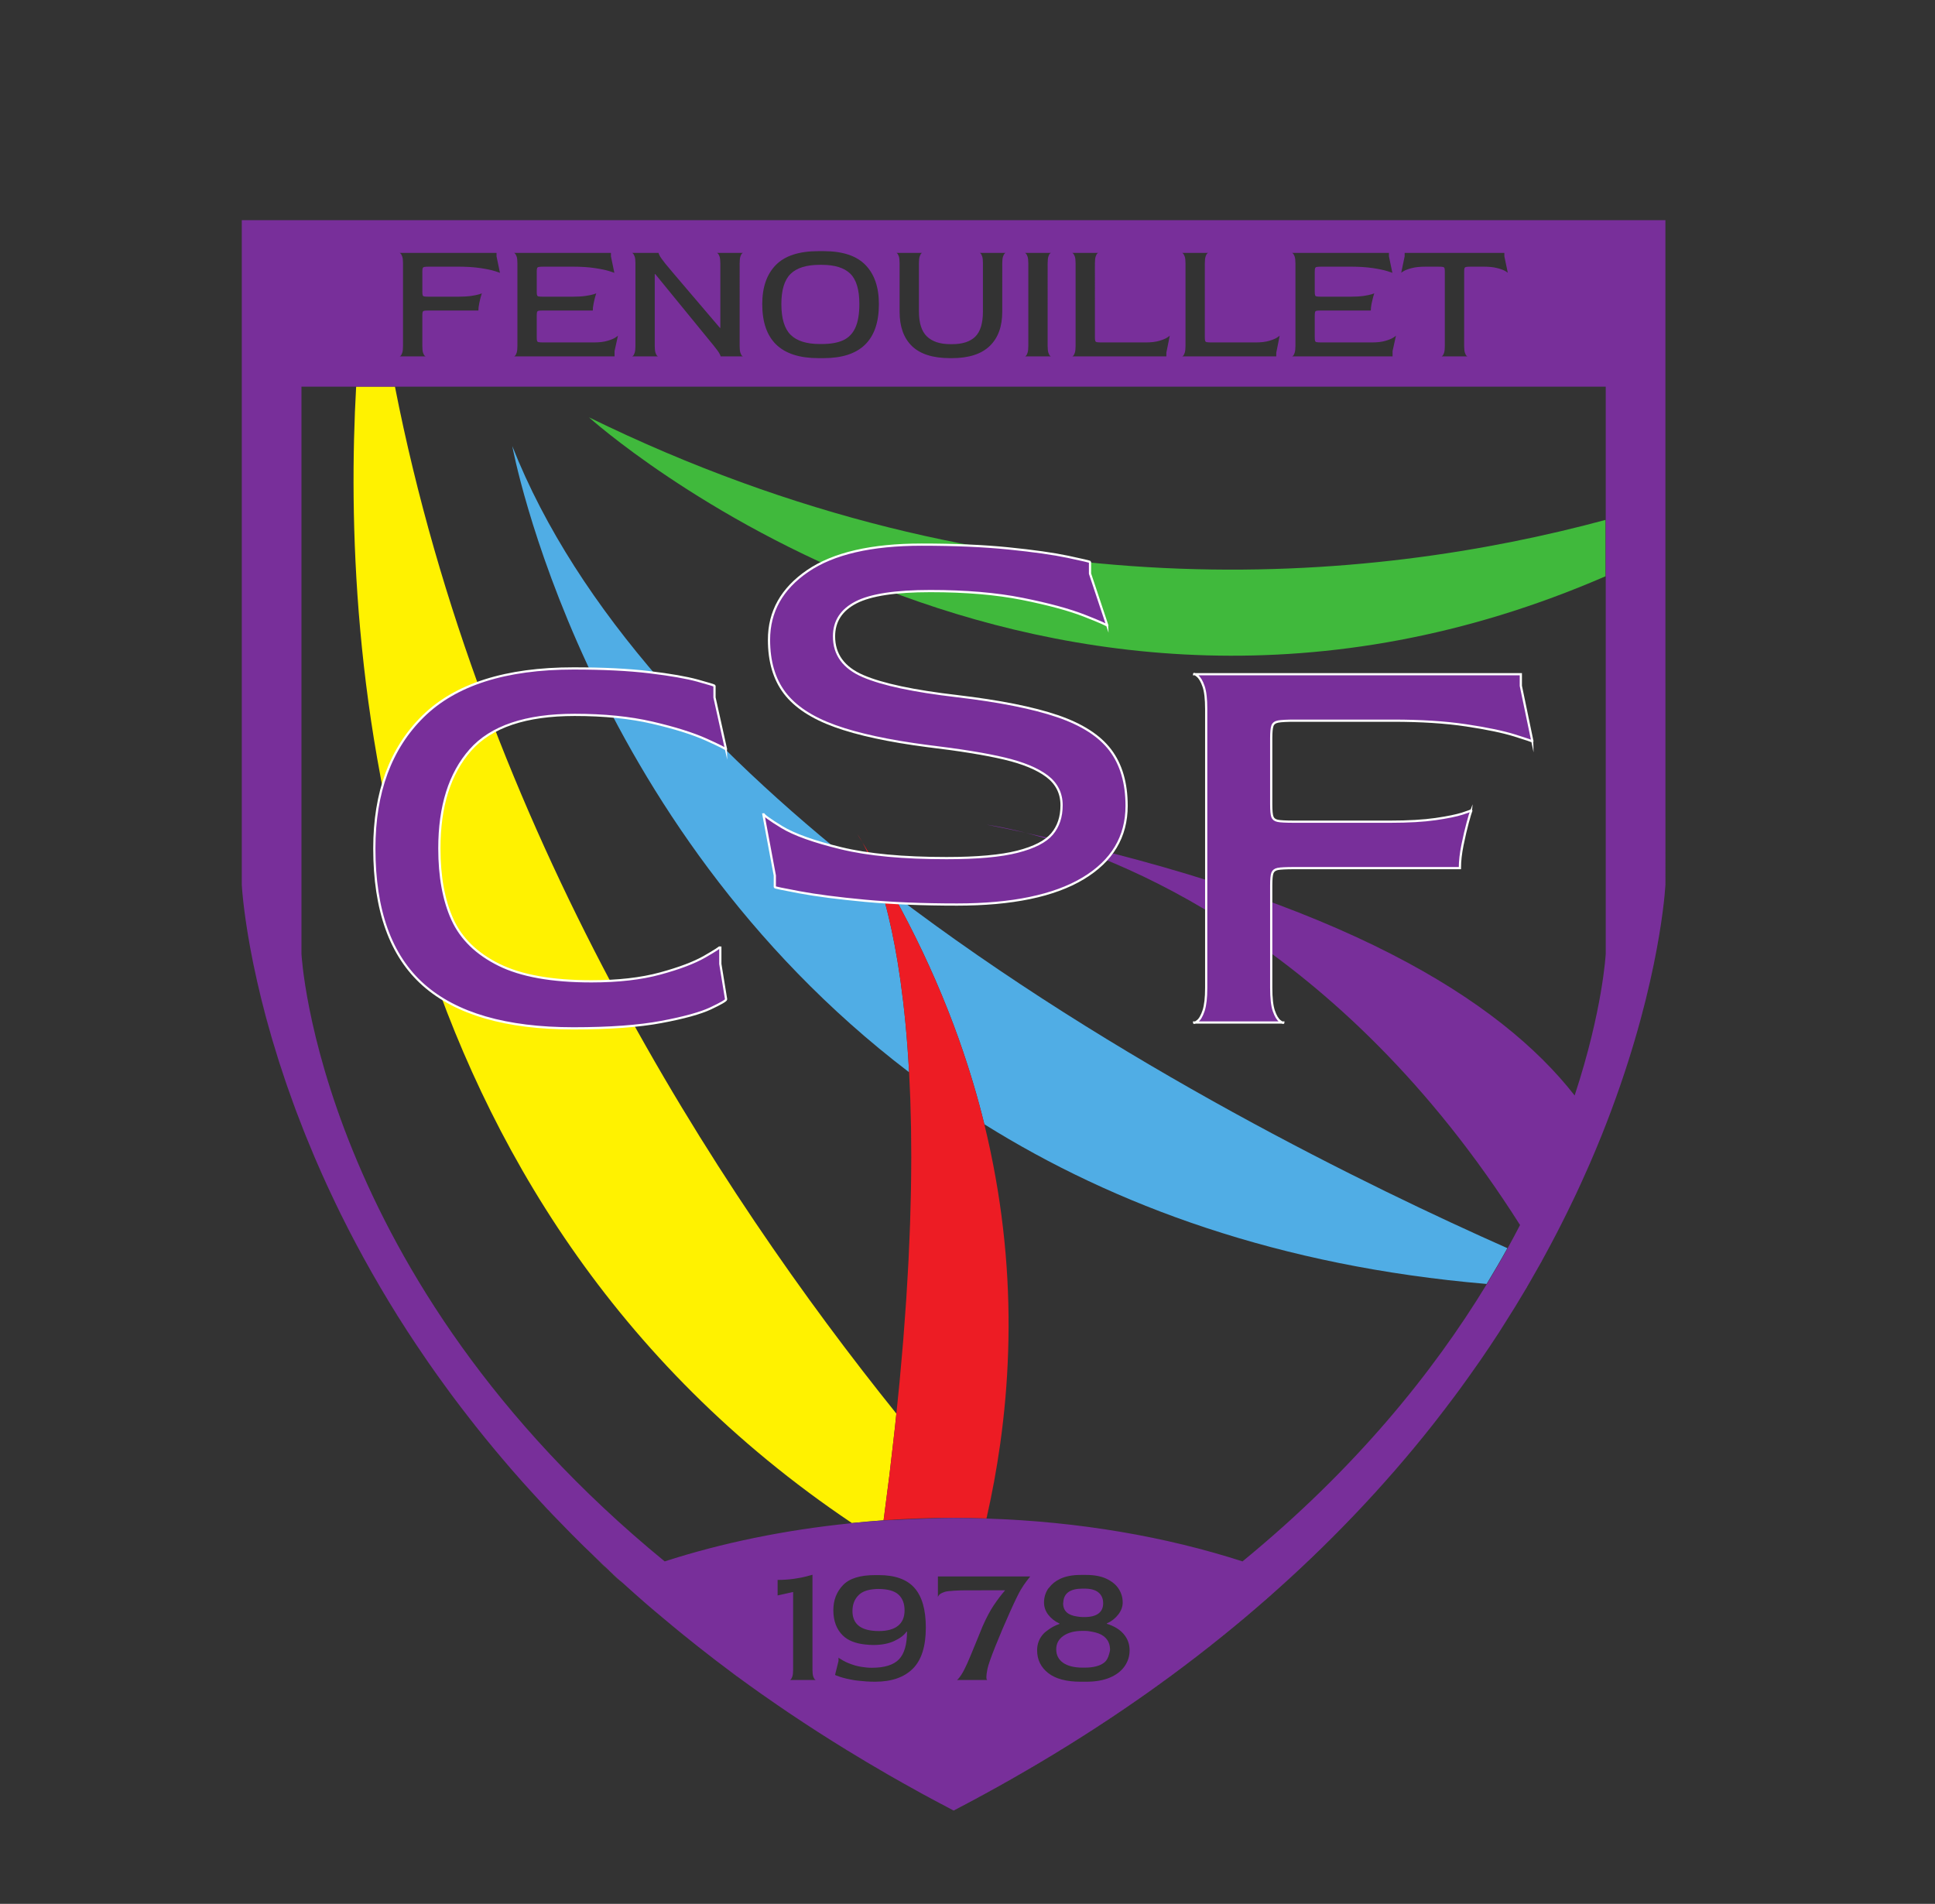 <?xml version="1.0" encoding="UTF-8" standalone="no"?>
<svg
   xmlns:dc="http://purl.org/dc/elements/1.1/"
   xmlns:cc="http://creativecommons.org/ns#"
   xmlns:rdf="http://www.w3.org/1999/02/22-rdf-syntax-ns#"
   xmlns:svg="http://www.w3.org/2000/svg"
   xmlns="http://www.w3.org/2000/svg"
   viewBox="0 0 580.763 571.431"
   height="571.431"
   width="580.763"
   xml:space="preserve"
   id="svg2"
   version="1.1"><rect x="0" y="0" width="580.763" height="571.431" fill="#333333" stroke="none"/><defs
     id="defs6"><clipPath
       id="clipPath18"
       clipPathUnits="userSpaceOnUse"><path
         id="path16"
         d="M 0,428.573 H 435.572 V 0 H 0 Z" /></clipPath></defs><g
     transform="matrix(1.333,0,0,-1.333,0,571.431)"
     id="g10"><g
       id="g12"><g
         clip-path="url(#clipPath18)"
         id="g14"><g
           transform="translate(374.918,229.237)"
           id="g20"><path
             id="path22"
             style="fill:#ffffff;fill-opacity:1;fill-rule:nonzero;stroke:none"
             d="M 0,0 C 0,-0.013 -0.003,-0.045 -0.003,-0.061 -0.003,-0.041 0,-0.02 0,0" /></g><g
           transform="translate(66.095,179.994)"
           id="g24"><path
             id="path26"
             style="fill:#ffffff;fill-opacity:1;fill-rule:nonzero;stroke:none"
             d="M 0,0 C -0.521,1.423 -1.027,2.833 -1.505,4.212 -1.027,2.83 -0.521,1.423 0,0" /></g><g
           transform="translate(91.669,128.977)"
           id="g28"><path
             id="path30"
             style="fill:#ffffff;fill-opacity:1;fill-rule:nonzero;stroke:none"
             d="M 0,0 C -5.788,8.944 -10.673,17.668 -14.809,26.002 -10.677,17.668 -5.785,8.948 0,0" /></g><g
           transform="translate(76.686,155.321)"
           id="g32"><path
             id="path34"
             style="fill:#ffffff;fill-opacity:1;fill-rule:nonzero;stroke:none"
             d="M 0,0 C -0.892,1.808 -1.736,3.591 -2.562,5.361 -1.736,3.591 -0.892,1.808 0,0" /></g><g
           transform="translate(73.598,161.811)"
           id="g36"><path
             id="path38"
             style="fill:#ffffff;fill-opacity:1;fill-rule:nonzero;stroke:none"
             d="M 0,0 C -0.759,1.65 -1.477,3.272 -2.179,4.885 -1.479,3.272 -0.759,1.65 0,0" /></g><g
           transform="translate(68.317,174.167)"
           id="g40"><path
             id="path42"
             style="fill:#ffffff;fill-opacity:1;fill-rule:nonzero;stroke:none"
             d="M 0,0 C -0.588,1.48 -1.15,2.94 -1.688,4.376 -1.15,2.938 -0.588,1.48 0,0" /></g><g
           transform="translate(70.809,168.103)"
           id="g44"><path
             id="path46"
             style="fill:#ffffff;fill-opacity:1;fill-rule:nonzero;stroke:none"
             d="M 0,0 C -0.66,1.549 -1.293,3.079 -1.903,4.591 -1.293,3.079 -0.66,1.553 0,0" /></g><g
           transform="translate(56.202,215.772)"
           id="g48"><path
             id="path50"
             style="fill:#ffffff;fill-opacity:1;fill-rule:nonzero;stroke:none"
             d="M 0,0 C -0.14,0.766 -0.263,1.486 -0.38,2.194 -0.263,1.486 -0.14,0.769 0,0" /></g><g
           transform="translate(54.426,228.993)"
           id="g52"><path
             id="path54"
             style="fill:#ffffff;fill-opacity:1;fill-rule:nonzero;stroke:none"
             d="M 0,0 C -0.007,0.076 -0.014,0.196 -0.02,0.253 -0.014,0.19 -0.007,0.092 0,0" /></g><g
           transform="translate(54.511,227.899)"
           id="g56"><path
             id="path58"
             style="fill:#ffffff;fill-opacity:1;fill-rule:nonzero;stroke:none"
             d="M 0,0 C -0.017,0.199 -0.035,0.424 -0.048,0.588 -0.035,0.421 -0.017,0.209 0,0" /></g><g
           transform="translate(54.659,226.36)"
           id="g60"><path
             id="path62"
             style="fill:#ffffff;fill-opacity:1;fill-rule:nonzero;stroke:none"
             d="M 0,0 C -0.032,0.31 -0.066,0.629 -0.089,0.895 -0.063,0.626 -0.032,0.315 0,0" /></g><g
           transform="translate(132.888,79.115)"
           id="g64"><path
             id="path66"
             style="fill:#ffffff;fill-opacity:1;fill-rule:nonzero;stroke:none"
             d="M 0,0 C 2.368,-2.292 4.796,-4.574 7.31,-6.854 6.915,-6.493 6.497,-6.14 6.105,-5.779 4.009,-3.86 1.995,-1.932 0,0" /></g><g
           transform="translate(54.887,224.352)"
           id="g68"><path
             id="path70"
             style="fill:#ffffff;fill-opacity:1;fill-rule:nonzero;stroke:none"
             d="M 0,0 C -0.051,0.42 -0.102,0.831 -0.143,1.204 -0.098,0.828 -0.051,0.427 0,0" /></g><g
           transform="translate(165.209,51.755)"
           id="g72"><path
             id="path74"
             style="fill:#ffffff;fill-opacity:1;fill-rule:nonzero;stroke:none"
             d="M 0,0 C 0.073,-0.054 0.143,-0.11 0.216,-0.164 0.493,-0.37 0.788,-0.575 1.069,-0.781 0.788,-0.572 0.49,-0.367 0.209,-0.158 0.137,-0.104 0.07,-0.051 0,0" /></g><g
           transform="translate(61.118,195.091)"
           id="g76"><path
             id="path78"
             style="fill:#ffffff;fill-opacity:1;fill-rule:nonzero;stroke:none"
             d="M 0,0 C -1.789,6.146 -3.102,11.636 -4.071,16.34 -3.104,11.636 -1.786,6.146 0,0" /></g><g
           transform="translate(64.144,185.52)"
           id="g80"><path
             id="path82"
             style="fill:#ffffff;fill-opacity:1;fill-rule:nonzero;stroke:none"
             d="M 0,0 C -0.475,1.397 -0.937,2.782 -1.366,4.13 -0.937,2.782 -0.475,1.397 0,0" /></g><g
           transform="translate(62.469,190.649)"
           id="g84"><path
             id="path86"
             style="fill:#ffffff;fill-opacity:1;fill-rule:nonzero;stroke:none"
             d="M 0,0 C -0.446,1.419 -0.879,2.829 -1.277,4.188 -0.879,2.826 -0.446,1.419 0,0" /></g><g
           transform="translate(95.584,123.123)"
           id="g88"><path
             id="path90"
             style="fill:#ffffff;fill-opacity:1;fill-rule:nonzero;stroke:none"
             d="M 0,0 C -1.335,1.95 -2.646,3.895 -3.896,5.826 -2.646,3.895 -1.335,1.95 0,0" /></g><g
           transform="translate(56.9,212.126)"
           id="g92"><path
             id="path94"
             style="fill:#ffffff;fill-opacity:1;fill-rule:nonzero;stroke:none"
             d="M 0,0 C -0.186,0.917 -0.351,1.783 -0.509,2.637 -0.351,1.783 -0.186,0.92 0,0" /></g><g
           transform="translate(55.209,221.921)"
           id="g96"><path
             id="path98"
             style="fill:#ffffff;fill-opacity:1;fill-rule:nonzero;stroke:none"
             d="M 0,0 C -0.076,0.525 -0.143,1.027 -0.205,1.502 -0.143,1.024 -0.076,0.528 0,0" /></g><g
           transform="translate(55.643,219.054)"
           id="g100"><path
             id="path102"
             style="fill:#ffffff;fill-opacity:1;fill-rule:nonzero;stroke:none"
             d="M 0,0 C -0.102,0.632 -0.193,1.229 -0.278,1.809 -0.193,1.227 -0.102,0.635 0,0" /></g><g
           transform="translate(190.512,34.717)"
           id="g104"><path
             id="path106"
             style="fill:#ffffff;fill-opacity:1;fill-rule:nonzero;stroke:none"
             d="m 0,0 c 0.045,-0.028 0.089,-0.057 0.137,-0.086 v 0.004 C 0.092,-0.054 0.045,-0.028 0,0" /></g><g
           transform="translate(184.062,38.767)"
           id="g108"><path
             id="path110"
             style="fill:#ffffff;fill-opacity:1;fill-rule:nonzero;stroke:none"
             d="M 0,0 C -0.02,0.013 -0.038,0.025 -0.061,0.038 -0.038,0.025 -0.02,0.013 0,0" /></g><g
           transform="translate(149.079,64.519)"
           id="g112"><path
             id="path114"
             style="fill:#ffffff;fill-opacity:1;fill-rule:nonzero;stroke:none"
             d="M 0,0 C -1.215,1.021 -2.441,2.039 -3.624,3.066 -2.438,2.039 -1.218,1.021 0,0" /></g><g
           transform="translate(117.564,95.066)"
           id="g116"><path
             id="path118"
             style="fill:#ffffff;fill-opacity:1;fill-rule:nonzero;stroke:none"
             d="M 0,0 C -1.524,1.707 -3.001,3.417 -4.452,5.125 -3.001,3.414 -1.524,1.707 0,0" /></g><g
           transform="translate(346.871,144.375)"
           id="g120"><path
             id="path122"
             style="fill:#ffffff;fill-opacity:1;fill-rule:nonzero;stroke:none"
             d="M 0,0 C 0.004,0 0.007,-0.003 0.01,-0.003 0.092,0.143 0.184,0.294 0.266,0.446 0.263,0.452 0.26,0.459 0.257,0.465 0.171,0.311 0.089,0.155 0,0" /></g><g
           transform="translate(124.244,87.804)"
           id="g124"><path
             id="path126"
             style="fill:#ffffff;fill-opacity:1;fill-rule:nonzero;stroke:none"
             d="M 0,0 C -1.645,1.729 -3.234,3.459 -4.806,5.188 -3.234,3.456 -1.645,1.729 0,0" /></g><g
           transform="translate(131.398,80.538)"
           id="g128"><path
             id="path130"
             style="fill:#ffffff;fill-opacity:1;fill-rule:nonzero;stroke:none"
             d="M 0,0 C -1.821,1.787 -3.569,3.573 -5.305,5.362 -3.569,3.573 -1.821,1.787 0,0" /></g><g
           transform="translate(54.394,379.131)"
           id="g132"><path
             id="path134"
             style="fill:#ffffff;fill-opacity:1;fill-rule:nonzero;stroke:none"
             d="M 0,0 V 0 H 320.541 Z" /></g><g
           transform="translate(172.175,46.75)"
           id="g136"><path
             id="path138"
             style="fill:#ffffff;fill-opacity:1;fill-rule:nonzero;stroke:none"
             d="M 0,0 C -0.298,0.208 -0.604,0.417 -0.901,0.626 -0.604,0.417 -0.298,0.208 0,0" /></g><g
           transform="translate(177.903,42.816)"
           id="g140"><path
             id="path142"
             style="fill:#ffffff;fill-opacity:1;fill-rule:nonzero;stroke:none"
             d="M 0,0 C -0.126,0.086 -0.256,0.168 -0.383,0.253 -0.256,0.168 -0.126,0.086 0,0" /></g><g
           transform="translate(157.015,58.037)"
           id="g144"><path
             id="path146"
             style="fill:#ffffff;fill-opacity:1;fill-rule:nonzero;stroke:none"
             d="M 0,0 C -1.085,0.856 -2.147,1.717 -3.209,2.573 -2.147,1.717 -1.088,0.856 0,0" /></g><g
           transform="translate(100.326,116.42)"
           id="g148"><path
             id="path150"
             style="fill:#ffffff;fill-opacity:1;fill-rule:nonzero;stroke:none"
             d="M 0,0 C -1.318,1.806 -2.618,3.61 -3.86,5.406 -2.618,3.61 -1.318,1.809 0,0" /></g><g
           transform="translate(111.351,102.284)"
           id="g152"><path
             id="path154"
             style="fill:#ffffff;fill-opacity:1;fill-rule:nonzero;stroke:none"
             d="M 0,0 C -1.429,1.714 -2.823,3.428 -4.18,5.135 -2.823,3.428 -1.429,1.714 0,0" /></g><g
           transform="translate(105.6,109.427)"
           id="g156"><path
             id="path158"
             style="fill:#ffffff;fill-opacity:1;fill-rule:nonzero;stroke:none"
             d="M 0,0 C -1.359,1.742 -2.69,3.483 -3.978,5.217 -2.69,3.48 -1.359,1.745 0,0" /></g><g
           transform="translate(337.361,128.535)"
           id="g160"><path
             id="path162"
             style="fill:#ffffff;fill-opacity:1;fill-rule:nonzero;stroke:none"
             d="M 0,0 C -1.31,-2.014 -2.662,-4.037 -4.063,-6.07 -2.662,-4.037 -1.31,-2.011 0,0" /></g><g
           transform="translate(207.357,24.94)"
           id="g164"><path
             id="path166"
             style="fill:#ffffff;fill-opacity:1;fill-rule:nonzero;stroke:none"
             d="M 0,0 C -0.37,0.203 -0.728,0.408 -1.094,0.61 -0.728,0.408 -0.37,0.203 0,0" /></g><g
           transform="translate(341.13,134.526)"
           id="g168"><path
             id="path170"
             style="fill:#ffffff;fill-opacity:1;fill-rule:nonzero;stroke:none"
             d="M 0,0 C -0.753,-1.229 -1.53,-2.463 -2.317,-3.699 -1.533,-2.463 -0.753,-1.229 0,0" /></g><g
           transform="translate(332.283,121.023)"
           id="g172"><path
             id="path174"
             style="fill:#ffffff;fill-opacity:1;fill-rule:nonzero;stroke:none"
             d="M 0,0 C -1.173,-1.679 -2.371,-3.364 -3.607,-5.056 -2.371,-3.364 -1.169,-1.679 0,0" /></g><g
           transform="translate(290.328,73.336)"
           id="g176"><path
             id="path178"
             style="fill:#ffffff;fill-opacity:1;fill-rule:nonzero;stroke:none"
             d="m 0,0 c -8.03,-7.354 -16.798,-14.632 -26.425,-21.739 -14.455,-10.667 -30.781,-20.955 -49.246,-30.555 -0.486,0.254 -0.954,0.513 -1.438,0.766 0.487,-0.256 0.955,-0.516 1.445,-0.772 18.458,9.606 34.787,19.887 49.242,30.555 C -10.841,-10.243 2.517,1.701 14.032,13.709 9.631,9.125 4.964,4.547 0,0" /></g><g
           transform="translate(199.928,29.111)"
           id="g180"><path
             id="path182"
             style="fill:#ffffff;fill-opacity:1;fill-rule:nonzero;stroke:none"
             d="M 0,0 C 0.066,-0.038 0.133,-0.073 0.195,-0.111 0.133,-0.073 0.066,-0.035 0.003,0.003 0,0.003 0,0 0,0" /></g><g
           transform="translate(342.944,137.54)"
           id="g184"><path
             id="path186"
             style="fill:#ffffff;fill-opacity:1;fill-rule:nonzero;stroke:none"
             d="M 0,0 C 0.275,0.465 0.566,0.933 0.838,1.394 H 0.816 C 0.544,0.93 0.278,0.468 0,0" /></g><g
           transform="translate(322.508,107.858)"
           id="g188"><path
             id="path190"
             style="fill:#ffffff;fill-opacity:1;fill-rule:nonzero;stroke:none"
             d="M 0,0 C -5.343,-6.757 -11.221,-13.563 -17.705,-20.352 -11.228,-13.563 -5.337,-6.76 0,0" /></g><g
           transform="translate(327.443,114.308)"
           id="g192"><path
             id="path194"
             style="fill:#ffffff;fill-opacity:1;fill-rule:nonzero;stroke:none"
             d="M 0,0 C -1.297,-1.745 -2.628,-3.493 -3.997,-5.245 -2.631,-3.493 -1.297,-1.745 0,0" /></g><g
           transform="translate(201.821,110.391)"
           id="g196"><path
             id="path198"
             style="fill:#fff200;fill-opacity:1;fill-rule:nonzero;stroke:none"
             d="m 0,0 c -0.107,-1.043 -0.202,-2.052 -0.319,-3.111 0.114,1.049 0.215,2.068 0.325,3.105 z" /></g><g
           transform="translate(199.535,90.912)"
           id="g200"><path
             id="path202"
             style="fill:#fff200;fill-opacity:1;fill-rule:nonzero;stroke:none"
             d="m 0,0 c -0.196,-1.512 -0.382,-3.004 -0.591,-4.544 h 0.006 C -0.376,-2.994 -0.196,-1.518 0,0" /></g><g
           transform="translate(200.263,96.564)"
           id="g204"><path
             id="path206"
             style="fill:#fff200;fill-opacity:1;fill-rule:nonzero;stroke:none"
             d="M 0,0 C 0.237,1.933 0.442,3.788 0.66,5.673 0.442,3.788 0.237,1.933 0,0" /></g><g
           transform="translate(199.535,90.912)"
           id="g208"><path
             id="path210"
             style="fill:#fff200;fill-opacity:1;fill-rule:nonzero;stroke:none"
             d="m 0,0 c 0.244,1.891 0.5,3.81 0.728,5.652 0.237,1.933 0.442,3.788 0.66,5.673 0.193,1.682 0.398,3.396 0.579,5.042 0.117,1.06 0.212,2.069 0.319,3.112 -40.387,50.197 -93.329,131.565 -112.899,231.249 h -8.733 c -3.313,-59.224 4.082,-183.635 111.61,-255.885 2.365,0.237 4.742,0.449 7.145,0.613 C -0.382,-3.004 -0.196,-1.512 0,0" /></g><g
           transform="translate(202.757,207.826)"
           id="g212"><path
             id="path214"
             style="fill:#50ade5;fill-opacity:1;fill-rule:nonzero;stroke:none"
             d="M 0,0 C -0.8,5.672 -1.726,10.465 -2.69,14.48 -1.726,10.462 -0.797,5.679 0,0" /></g><g
           transform="translate(221.636,175.533)"
           id="g216"><path
             id="path218"
             style="fill:#50ade5;fill-opacity:1;fill-rule:nonzero;stroke:none"
             d="M 0,0 V 0.003 Z" /></g><g
           transform="translate(204.685,187.349)"
           id="g220"><path
             id="path222"
             style="fill:#50ade5;fill-opacity:1;fill-rule:nonzero;stroke:none"
             d="M 0,0 C -0.424,7.762 -1.091,14.483 -1.903,20.288 -1.094,14.48 -0.424,7.755 0,0" /></g><g
           transform="translate(215.881,194.709)"
           id="g224"><path
             id="path226"
             style="fill:#50ade5;fill-opacity:1;fill-rule:nonzero;stroke:none"
             d="M 0,0 C 0.041,-0.117 0.079,-0.231 0.117,-0.345 0.079,-0.231 0.041,-0.117 0,0" /></g><g
           transform="translate(199.908,222.958)"
           id="g228"><path
             id="path230"
             style="fill:#50ade5;fill-opacity:1;fill-rule:nonzero;stroke:none"
             d="M 0,0 C -0.274,1.119 -0.553,2.185 -0.831,3.181 -0.553,2.182 -0.274,1.122 0,0" /></g><g
           transform="translate(213.361,201.398)"
           id="g232"><path
             id="path234"
             style="fill:#50ade5;fill-opacity:1;fill-rule:nonzero;stroke:none"
             d="M 0,0 C 0.076,-0.192 0.155,-0.389 0.23,-0.581 0.155,-0.389 0.076,-0.192 0,0" /></g><g
           transform="translate(198.96,226.575)"
           id="g236"><path
             id="path238"
             style="fill:#50ade5;fill-opacity:1;fill-rule:nonzero;stroke:none"
             d="M 0,0 C -0.322,1.135 -0.642,2.2 -0.958,3.177 -0.642,2.2 -0.322,1.135 0,0" /></g><g
           transform="translate(343.782,138.934)"
           id="g240"><path
             id="path242"
             style="fill:#50ade5;fill-opacity:1;fill-rule:nonzero;stroke:none"
             d="M 0,0 C 0.263,0.446 0.503,0.889 0.759,1.335 0.503,0.892 0.24,0.446 -0.021,0 Z" /></g><g
           transform="translate(346.615,143.907)"
           id="g244"><path
             id="path246"
             style="fill:#50ade5;fill-opacity:1;fill-rule:nonzero;stroke:none"
             d="M 0,0 C 0.085,0.155 0.181,0.31 0.266,0.465 0.263,0.465 0.26,0.468 0.256,0.468 0.171,0.313 0.089,0.158 0,0" /></g><g
           transform="translate(202.782,207.637)"
           id="g248"><path
             id="path250"
             style="fill:#50ade5;fill-opacity:1;fill-rule:nonzero;stroke:none"
             d="m 0,0 c -0.01,0.063 -0.019,0.126 -0.025,0.189 -0.797,5.679 -1.726,10.462 -2.691,14.481 -0.054,0.222 -0.104,0.436 -0.158,0.651 -0.274,1.122 -0.553,2.182 -0.831,3.181 -0.038,0.143 -0.079,0.297 -0.117,0.436 -0.323,1.135 -0.642,2.201 -0.958,3.177 0,0.004 -0.003,0.007 -0.003,0.01 -36.119,28 -68.011,61.343 -82.653,98.476 0,0 15.512,-84.729 89.342,-140.988 0,0.035 -0.003,0.067 -0.003,0.099 C 1.479,-12.533 0.81,-5.808 0,0" /></g><g
           transform="translate(200.977,227.473)"
           id="g252"><path
             id="path254"
             style="fill:#50ade5;fill-opacity:1;fill-rule:nonzero;stroke:none"
             d="m 0,0 c 4.9,-8.809 9.001,-17.506 12.384,-26.074 0.076,-0.193 0.155,-0.389 0.23,-0.581 0.8,-2.046 1.569,-4.082 2.289,-6.109 0.041,-0.117 0.079,-0.231 0.118,-0.344 2.248,-6.362 4.123,-12.644 5.637,-18.829 v -0.002 c 29.299,-18.306 66.366,-31.971 113.086,-35.952 1.653,2.723 3.225,5.413 4.682,8.056 C 107.752,-66.239 50.2,-38.271 0,0" /></g><g
           transform="translate(132.612,334.713)"
           id="g256"><path
             id="path258"
             style="fill:#40b93c;fill-opacity:1;fill-rule:nonzero;stroke:none"
             d="m 0,0 c 0,0 101.104,-91.261 228.885,-35.787 v 12.691 C 175.959,-37.38 92.659,-45.379 0,0" /></g><g
           transform="translate(347.137,144.821)"
           id="g260"><path
             id="path262"
             style="fill:#782f9a;fill-opacity:1;fill-rule:nonzero;stroke:none"
             d="M 0,0 C 0.231,0.417 0.431,0.822 0.658,1.236 0.437,0.831 0.215,0.424 -0.009,0.019 -0.006,0.013 -0.003,0.006 0,0" /></g><g
           transform="translate(351.528,153.152)"
           id="g264"><path
             id="path266"
             style="fill:#782f9a;fill-opacity:1;fill-rule:nonzero;stroke:none"
             d="M 0,0 C -0.332,-0.655 -0.67,-1.315 -1.012,-1.977 -0.67,-1.313 -0.332,-0.655 0,0" /></g><g
           transform="translate(354.883,160.019)"
           id="g268"><path
             id="path270"
             style="fill:#782f9a;fill-opacity:1;fill-rule:nonzero;stroke:none"
             d="M 0,0 C -0.284,-0.604 -0.581,-1.215 -0.872,-1.821 -0.578,-1.215 -0.284,-0.604 0,0" /></g><g
           transform="translate(357.867,166.611)"
           id="g272"><path
             id="path274"
             style="fill:#782f9a;fill-opacity:1;fill-rule:nonzero;stroke:none"
             d="M 0,0 C -0.187,-0.431 -0.389,-0.873 -0.581,-1.303 -0.389,-0.87 -0.187,-0.431 0,0" /></g><g
           transform="translate(199.58,29.319)"
           id="g276"><path
             id="path278"
             style="fill:#ed1c24;fill-opacity:1;fill-rule:nonzero;stroke:none"
             d="m 0,0 c 0.116,-0.069 0.228,-0.139 0.348,-0.208 0,0 0,0.003 0.003,0.003 C 0.23,-0.139 0.116,-0.069 0,0" /></g><g
           transform="translate(190.648,34.631)"
           id="g280"><path
             id="path282"
             style="fill:#ed1c24;fill-opacity:1;fill-rule:nonzero;stroke:none"
             d="M 0,0 C 0.057,-0.034 0.12,-0.069 0.177,-0.104 0.12,-0.069 0.06,-0.034 0,0.004 Z" /></g><g
           transform="translate(203.051,123.189)"
           id="g284"><path
             id="path286"
             style="fill:#ed1c24;fill-opacity:1;fill-rule:nonzero;stroke:none"
             d="M 0,0 C 0.114,1.314 0.237,2.658 0.339,3.945 0.237,2.658 0.114,1.318 0,0" /></g><g
           transform="translate(195.018,237.369)"
           id="g288"><path
             id="path290"
             style="fill:#ed1c24;fill-opacity:1;fill-rule:nonzero;stroke:none"
             d="M 0,0 C -0.048,0.098 -0.092,0.189 -0.136,0.284 -0.092,0.192 -0.044,0.098 0,0" /></g><g
           transform="translate(203.819,132.934)"
           id="g292"><path
             id="path294"
             style="fill:#ed1c24;fill-opacity:1;fill-rule:nonzero;stroke:none"
             d="M 0,0 C 0.082,1.119 0.171,2.264 0.24,3.36 0.171,2.264 0.082,1.119 0,0" /></g><g
           transform="translate(205.135,173.943)"
           id="g296"><path
             id="path298"
             style="fill:#ed1c24;fill-opacity:1;fill-rule:nonzero;stroke:none"
             d="M 0,0 C -0.007,0.335 -0.007,0.683 -0.013,1.015 -0.007,0.683 -0.007,0.335 0,0" /></g><g
           transform="translate(196.968,232.727)"
           id="g300"><path
             id="path302"
             style="fill:#ed1c24;fill-opacity:1;fill-rule:nonzero;stroke:none"
             d="M 0,0 C -0.044,0.12 -0.088,0.237 -0.129,0.354 -0.088,0.24 -0.044,0.12 0,0" /></g><g
           transform="translate(205.068,159.017)"
           id="g304"><path
             id="path306"
             style="fill:#ed1c24;fill-opacity:1;fill-rule:nonzero;stroke:none"
             d="M 0,0 C 0.013,0.61 0.031,1.239 0.041,1.844 0.031,1.239 0.013,0.613 0,0" /></g><g
           transform="translate(202.087,112.948)"
           id="g308"><path
             id="path310"
             style="fill:#ed1c24;fill-opacity:1;fill-rule:nonzero;stroke:none"
             d="M 0,0 C 0.151,1.512 0.316,3.055 0.455,4.534 0.316,3.055 0.151,1.512 0,0" /></g><g
           transform="translate(204.818,150.825)"
           id="g312"><path
             id="path314"
             style="fill:#ed1c24;fill-opacity:1;fill-rule:nonzero;stroke:none"
             d="M 0,0 C 0.028,0.771 0.066,1.562 0.092,2.32 0.066,1.562 0.028,0.771 0,0" /></g><g
           transform="translate(204.974,180.709)"
           id="g316"><path
             id="path318"
             style="fill:#ed1c24;fill-opacity:1;fill-rule:nonzero;stroke:none"
             d="M 0,0 C -0.007,0.218 -0.013,0.442 -0.02,0.657 -0.013,0.442 -0.007,0.218 0,0" /></g><g
           transform="translate(204.407,142.149)"
           id="g320"><path
             id="path322"
             style="fill:#ed1c24;fill-opacity:1;fill-rule:nonzero;stroke:none"
             d="M 0,0 C 0.051,0.933 0.111,1.888 0.155,2.805 0.111,1.888 0.051,0.933 0,0" /></g><g
           transform="translate(200.977,227.473)"
           id="g324"><path
             id="path326"
             style="fill:#ed1c24;fill-opacity:1;fill-rule:nonzero;stroke:none"
             d="M 0,0 C -0.93,1.67 -1.875,3.346 -2.865,5.024 -1.888,3.346 -0.93,1.673 0,0" /></g><g
           transform="translate(204.689,187.25)"
           id="g328"><path
             id="path330"
             style="fill:#ed1c24;fill-opacity:1;fill-rule:nonzero;stroke:none"
             d="M 0,0 C 0.007,-0.082 0.01,-0.167 0.017,-0.249 0.01,-0.17 0.007,-0.082 0.004,0 Z" /></g><g
           transform="translate(197.989,229.79)"
           id="g332"><path
             id="path334"
             style="fill:#ed1c24;fill-opacity:1;fill-rule:nonzero;stroke:none"
             d="M 0,0 C 0.003,-0.009 0.007,-0.019 0.01,-0.028 0.007,-0.019 0.003,-0.013 0,0" /></g><g
           transform="translate(190.648,34.635)"
           id="g336"><path
             id="path338"
             style="fill:#ed1c24;fill-opacity:1;fill-rule:nonzero;stroke:none"
             d="M 0,0 V -0.004 Z" /></g><g
           transform="translate(205.179,168.139)"
           id="g340"><path
             id="path342"
             style="fill:#ed1c24;fill-opacity:1;fill-rule:nonzero;stroke:none"
             d="M 0,0 C 0,-0.472 -0.006,-0.962 -0.01,-1.436 -0.006,-0.962 0,-0.472 0,0" /></g><g
           transform="translate(222.109,86.786)"
           id="g344"><path
             id="path346"
             style="fill:#ed1c24;fill-opacity:1;fill-rule:nonzero;stroke:none"
             d="M 0,0 H 0.016 C 1.249,5.406 2.289,11.027 3.104,16.839 2.292,11.021 1.23,5.412 0,0" /></g><g
           transform="translate(221.636,175.533)"
           id="g348"><path
             id="path350"
             style="fill:#ed1c24;fill-opacity:1;fill-rule:nonzero;stroke:none"
             d="M 0,0 C 0.458,-1.868 0.875,-3.725 1.271,-5.57 0.875,-3.721 0.458,-1.868 0,0" /></g><g
           transform="translate(226.994,124.362)"
           id="g352"><path
             id="path354"
             style="fill:#ed1c24;fill-opacity:1;fill-rule:nonzero;stroke:none"
             d="M 0,0 C -0.225,-7.061 -0.835,-13.902 -1.748,-20.497 -0.831,-13.902 -0.225,-7.061 0,0" /></g><g
           transform="translate(226.997,124.441)"
           id="g356"><path
             id="path358"
             style="fill:#ed1c24;fill-opacity:1;fill-rule:nonzero;stroke:none"
             d="M 0,0 C 0.225,7.065 0.058,14.351 -0.568,21.828 0.061,14.351 0.225,7.065 0,0" /></g><g
           transform="translate(223.077,169.153)"
           id="g360"><path
             id="path362"
             style="fill:#ed1c24;fill-opacity:1;fill-rule:nonzero;stroke:none"
             d="M 0,0 C 1.609,-7.699 2.697,-15.239 3.326,-22.6 2.697,-15.239 1.609,-7.699 0,0" /></g><g
           transform="translate(199.535,90.912)"
           id="g364"><path
             id="path366"
             style="fill:#ed1c24;fill-opacity:1;fill-rule:nonzero;stroke:none"
             d="M 0,0 C 0.244,1.891 0.5,3.81 0.728,5.652 0.5,3.81 0.244,1.891 0,0" /></g><g
           transform="translate(200.923,102.237)"
           id="g368"><path
             id="path370"
             style="fill:#ed1c24;fill-opacity:1;fill-rule:nonzero;stroke:none"
             d="M 0,0 C 0.193,1.682 0.398,3.396 0.579,5.042 0.398,3.396 0.193,1.682 0,0" /></g><g
           transform="translate(200.977,227.473)"
           id="g372"><path
             id="path374"
             style="fill:#ed1c24;fill-opacity:1;fill-rule:nonzero;stroke:none"
             d="m 0,0 c -0.93,1.673 -1.888,3.346 -2.865,5.024 -1.278,2.165 -2.558,4.338 -3.936,6.516 0.208,-0.379 0.448,-0.847 0.705,-1.359 C -6.052,10.086 -6.008,9.994 -5.96,9.896 -5.42,8.783 -4.803,7.367 -4.139,5.609 -4.098,5.492 -4.054,5.375 -4.01,5.255 -3.678,4.357 -3.336,3.393 -2.988,2.317 -2.985,2.305 -2.981,2.299 -2.979,2.289 -1.989,1.524 -0.996,0.759 0,0" /></g><g
           transform="translate(200.066,222.307)"
           id="g376"><path
             id="path378"
             style="fill:#ed1c24;fill-opacity:1;fill-rule:nonzero;stroke:none"
             d="M 0,0 C -0.054,0.222 -0.104,0.437 -0.158,0.651 -0.104,0.437 -0.054,0.222 0,0" /></g><g
           transform="translate(199.077,226.139)"
           id="g380"><path
             id="path382"
             style="fill:#ed1c24;fill-opacity:1;fill-rule:nonzero;stroke:none"
             d="M 0,0 C -0.038,0.146 -0.079,0.297 -0.117,0.437 -0.079,0.297 -0.038,0.143 0,0" /></g><g
           transform="translate(202.782,207.637)"
           id="g384"><path
             id="path386"
             style="fill:#ed1c24;fill-opacity:1;fill-rule:nonzero;stroke:none"
             d="M 0,0 C -0.01,0.063 -0.019,0.126 -0.025,0.189 -0.019,0.126 -0.01,0.063 0,0" /></g><g
           transform="translate(204.685,187.349)"
           id="g388"><path
             id="path390"
             style="fill:#ed1c24;fill-opacity:1;fill-rule:nonzero;stroke:none"
             d="M 0,0 C 0,-0.032 0.003,-0.063 0.003,-0.099 H 0.007 C 0.003,-0.063 0,-0.035 0,0" /></g><g
           transform="translate(197.999,229.762)"
           id="g392"><path
             id="path394"
             style="fill:#ed1c24;fill-opacity:1;fill-rule:nonzero;stroke:none"
             d="M 0,0 V 0 C 0,-0.003 0.003,-0.006 0.003,-0.01 0.003,-0.006 0,-0.003 0,0" /></g><g
           transform="translate(213.592,200.817)"
           id="g396"><path
             id="path398"
             style="fill:#ed1c24;fill-opacity:1;fill-rule:nonzero;stroke:none"
             d="M 0,0 C 0.804,-2.046 1.565,-4.082 2.289,-6.108 1.568,-4.082 0.8,-2.046 0,0" /></g><g
           transform="translate(215.998,194.364)"
           id="g400"><path
             id="path402"
             style="fill:#ed1c24;fill-opacity:1;fill-rule:nonzero;stroke:none"
             d="M 0,0 C 2.251,-6.361 4.123,-12.644 5.638,-18.828 4.123,-12.644 2.248,-6.361 0,0" /></g><g
           transform="translate(213.361,201.398)"
           id="g404"><path
             id="path406"
             style="fill:#ed1c24;fill-opacity:1;fill-rule:nonzero;stroke:none"
             d="M 0,0 C -3.383,8.568 -7.483,17.266 -12.384,26.074 -7.483,17.27 -3.39,8.568 0,0" /></g><g
           transform="translate(226.429,146.269)"
           id="g408"><path
             id="path410"
             style="fill:#ed1c24;fill-opacity:1;fill-rule:nonzero;stroke:none"
             d="m 0,0 c -0.01,0.095 -0.016,0.189 -0.025,0.284 -0.629,7.361 -1.717,14.901 -3.327,22.6 -0.056,0.268 -0.114,0.537 -0.17,0.809 -0.396,1.846 -0.813,3.703 -1.271,5.571 v 0.003 c -1.515,6.184 -3.387,12.466 -5.638,18.828 -0.038,0.113 -0.076,0.227 -0.117,0.344 -0.723,2.027 -1.485,4.063 -2.289,6.109 -0.075,0.192 -0.154,0.389 -0.23,0.581 -3.39,8.568 -7.484,17.269 -12.384,26.074 -0.996,0.759 -1.989,1.525 -2.979,2.289 0,-0.003 0.003,-0.006 0.003,-0.01 0.317,-0.976 0.636,-2.042 0.958,-3.176 0.038,-0.14 0.079,-0.291 0.117,-0.437 0.279,-0.996 0.557,-2.061 0.831,-3.181 0.054,-0.214 0.105,-0.429 0.159,-0.651 0.965,-4.016 1.89,-8.808 2.69,-14.48 0.007,-0.064 0.016,-0.126 0.026,-0.19 0.812,-5.804 1.479,-12.526 1.903,-20.288 0,-0.035 0.003,-0.063 0.007,-0.099 0.003,-0.082 0.006,-0.169 0.012,-0.249 0.095,-1.824 0.18,-3.696 0.249,-5.634 0.007,-0.215 0.013,-0.44 0.02,-0.658 0.063,-1.865 0.113,-3.778 0.148,-5.751 0.006,-0.332 0.006,-0.679 0.013,-1.014 0.028,-1.891 0.044,-3.817 0.044,-5.805 0,-0.472 -0.006,-0.962 -0.01,-1.435 -0.006,-1.911 -0.021,-3.845 -0.059,-5.843 -0.01,-0.605 -0.029,-1.234 -0.041,-1.844 -0.041,-1.922 -0.089,-3.863 -0.159,-5.871 -0.025,-0.759 -0.063,-1.549 -0.091,-2.32 -0.077,-1.929 -0.156,-3.868 -0.256,-5.871 -0.044,-0.917 -0.105,-1.873 -0.155,-2.805 -0.108,-1.929 -0.215,-3.858 -0.348,-5.856 -0.069,-1.096 -0.158,-2.241 -0.24,-3.36 -0.136,-1.913 -0.269,-3.819 -0.43,-5.799 -0.102,-1.287 -0.225,-2.631 -0.339,-3.945 -0.164,-1.888 -0.322,-3.76 -0.509,-5.707 -0.138,-1.48 -0.303,-3.023 -0.455,-4.534 -0.089,-0.857 -0.171,-1.698 -0.26,-2.564 -0.11,-1.037 -0.211,-2.055 -0.325,-3.105 -0.18,-1.647 -0.386,-3.361 -0.579,-5.042 -0.218,-1.885 -0.423,-3.74 -0.66,-5.673 -0.228,-1.843 -0.483,-3.762 -0.728,-5.652 -0.196,-1.518 -0.376,-2.995 -0.585,-4.544 5.161,0.351 10.396,0.556 15.714,0.556 2.39,0 4.758,-0.059 7.12,-0.133 0.108,-0.002 0.218,-0.002 0.326,-0.005 1.23,5.412 2.292,11.021 3.104,16.838 0.01,0.082 0.023,0.162 0.032,0.241 0.913,6.594 1.524,13.436 1.748,20.497 0.003,0.028 0.003,0.053 0.003,0.079 C 0.793,-14.763 0.629,-7.478 0,0" /></g><g
           transform="translate(194.177,239.013)"
           id="g412"><path
             id="path414"
             style="fill:#ed1c24;fill-opacity:1;fill-rule:nonzero;stroke:none"
             d="M 0,0 C -0.696,1.259 -1.129,1.809 -1.129,1.809 -0.74,1.208 -0.38,0.601 0,0" /></g><g
           transform="translate(184.597,351.22)"
           id="g416"><path
             id="path418"
             style="fill:#782f9a;fill-opacity:1;fill-rule:nonzero;stroke:none"
             d="m 0,0 h 0.427 c 1.995,0 3.604,0.284 4.837,0.854 1.23,0.569 2.143,1.517 2.738,2.838 0.595,1.319 0.894,3.093 0.894,5.322 0,3.209 -0.679,5.485 -2.039,6.819 -1.359,1.331 -3.503,1.999 -6.43,1.999 H 0 c -3.007,0 -5.201,-0.681 -6.586,-2.04 -1.385,-1.359 -2.08,-3.62 -2.08,-6.778 0,-3.266 0.702,-5.58 2.1,-6.955 C -5.169,0.686 -2.981,0 0,0" /></g><g
           transform="translate(202.292,69.644)"
           id="g420"><path
             id="path422"
             style="fill:#782f9a;fill-opacity:1;fill-rule:nonzero;stroke:none"
             d="m 0,0 c -0.92,0.841 -2.456,1.265 -4.606,1.265 -0.341,0 -0.648,-0.033 -0.961,-0.061 H -5.57 c -1.474,-0.133 -2.618,-0.562 -3.387,-1.318 -0.933,-0.923 -1.397,-2.118 -1.397,-3.592 0,-2.267 1.125,-3.674 3.374,-4.233 0.736,-0.183 1.593,-0.275 2.57,-0.275 1.89,0 3.326,0.392 4.312,1.183 0.984,0.79 1.477,1.947 1.477,3.477 C 1.379,-2.023 0.917,-0.841 0,0" /></g><g
           transform="translate(247.336,70.111)"
           id="g424"><path
             id="path426"
             style="fill:#782f9a;fill-opacity:1;fill-rule:nonzero;stroke:none"
             d="m 0,0 c -0.698,0.582 -1.748,0.872 -3.146,0.872 h -0.426 c -2.833,0 -4.262,-1.053 -4.357,-3.11 -0.004,-0.07 -0.035,-0.117 -0.035,-0.191 0,-1.745 1.098,-2.706 3.168,-2.98 0.393,-0.055 0.759,-0.124 1.224,-0.124 h 0.426 c 1.373,0 2.417,0.26 3.127,0.791 C 0.696,-4.211 1.05,-3.44 1.05,-2.429 1.05,-1.392 0.702,-0.582 0,0" /></g><g
           transform="translate(71.419,166.696)"
           id="g428"><path
             id="path430"
             style="fill:#782f9a;fill-opacity:1;fill-rule:nonzero;stroke:none"
             d="M 0,0 C -0.202,0.472 -0.411,0.942 -0.61,1.407 -0.411,0.942 -0.202,0.472 0,0" /></g><g
           transform="translate(62.778,189.65)"
           id="g432"><path
             id="path434"
             style="fill:#782f9a;fill-opacity:1;fill-rule:nonzero;stroke:none"
             d="M 0,0 C -0.107,0.338 -0.205,0.664 -0.31,0.999 -0.202,0.664 -0.107,0.338 0,0" /></g><g
           transform="translate(76.86,154.98)"
           id="g436"><path
             id="path438"
             style="fill:#782f9a;fill-opacity:1;fill-rule:nonzero;stroke:none"
             d="M 0,0 C -0.057,0.113 -0.117,0.228 -0.174,0.342 -0.117,0.23 -0.057,0.113 0,0" /></g><g
           transform="translate(74.125,160.683)"
           id="g440"><path
             id="path442"
             style="fill:#782f9a;fill-opacity:1;fill-rule:nonzero;stroke:none"
             d="M 0,0 C -0.174,0.373 -0.356,0.756 -0.527,1.129 -0.356,0.756 -0.174,0.377 0,0" /></g><g
           transform="translate(61.191,194.838)"
           id="g444"><path
             id="path446"
             style="fill:#782f9a;fill-opacity:1;fill-rule:nonzero;stroke:none"
             d="M 0,0 C -0.025,0.086 -0.048,0.168 -0.073,0.253 -0.048,0.168 -0.025,0.086 0,0" /></g><g
           transform="translate(354.011,158.198)"
           id="g448"><path
             id="path450"
             style="fill:#782f9a;fill-opacity:1;fill-rule:nonzero;stroke:none"
             d="M 0,0 C -0.797,-1.666 -1.622,-3.349 -2.482,-5.046 -1.622,-3.346 -0.797,-1.666 0,0" /></g><g
           transform="translate(357.286,165.309)"
           id="g452"><path
             id="path454"
             style="fill:#782f9a;fill-opacity:1;fill-rule:nonzero;stroke:none"
             d="M 0,0 C -0.769,-1.745 -1.565,-3.503 -2.403,-5.289 -1.565,-3.503 -0.769,-1.745 0,0" /></g><g
           transform="translate(66.629,178.543)"
           id="g456"><path
             id="path458"
             style="fill:#782f9a;fill-opacity:1;fill-rule:nonzero;stroke:none"
             d="M 0,0 C -0.18,0.487 -0.357,0.968 -0.534,1.451 -0.357,0.968 -0.18,0.487 0,0" /></g><g
           transform="translate(68.905,172.694)"
           id="g460"><path
             id="path462"
             style="fill:#782f9a;fill-opacity:1;fill-rule:nonzero;stroke:none"
             d="M 0,0 C -0.199,0.493 -0.395,0.986 -0.588,1.473 -0.395,0.986 -0.199,0.493 0,0" /></g><g
           transform="translate(64.59,184.206)"
           id="g464"><path
             id="path466"
             style="fill:#782f9a;fill-opacity:1;fill-rule:nonzero;stroke:none"
             d="M 0,0 C -0.151,0.442 -0.297,0.875 -0.445,1.314 -0.297,0.875 -0.151,0.442 0,0" /></g><g
           transform="translate(132.888,79.115)"
           id="g468"><path
             id="path470"
             style="fill:#782f9a;fill-opacity:1;fill-rule:nonzero;stroke:none"
             d="M 0,0 C -0.493,0.475 -1.005,0.949 -1.489,1.423 -1.005,0.949 -0.493,0.475 0,0" /></g><g
           transform="translate(177.52,43.069)"
           id="g472"><path
             id="path474"
             style="fill:#782f9a;fill-opacity:1;fill-rule:nonzero;stroke:none"
             d="M 0,0 C -1.812,1.221 -3.585,2.447 -5.346,3.681 -3.588,2.447 -1.809,1.221 0,0" /></g><g
           transform="translate(145.455,67.585)"
           id="g476"><path
             id="path478"
             style="fill:#782f9a;fill-opacity:1;fill-rule:nonzero;stroke:none"
             d="M 0,0 C -1.792,1.553 -3.534,3.114 -5.258,4.676 -3.534,3.114 -1.792,1.553 0,0" /></g><g
           transform="translate(126.094,85.9)"
           id="g480"><path
             id="path482"
             style="fill:#782f9a;fill-opacity:1;fill-rule:nonzero;stroke:none"
             d="M 0,0 C -0.613,0.636 -1.243,1.268 -1.85,1.903 -1.243,1.268 -0.613,0.636 0,0" /></g><g
           transform="translate(165.209,51.755)"
           id="g484"><path
             id="path486"
             style="fill:#782f9a;fill-opacity:1;fill-rule:nonzero;stroke:none"
             d="M 0,0 C -2.811,2.08 -5.526,4.177 -8.194,6.282 -5.529,4.177 -2.811,2.08 0,0" /></g><g
           transform="translate(206.264,25.551)"
           id="g488"><path
             id="path490"
             style="fill:#782f9a;fill-opacity:1;fill-rule:nonzero;stroke:none"
             d="M 0,0 C -2.071,1.145 -4.123,2.289 -6.141,3.449 -4.123,2.292 -2.074,1.142 0,0" /></g><g
           transform="translate(357.867,166.611)"
           id="g492"><path
             id="path494"
             style="fill:#782f9a;fill-opacity:1;fill-rule:nonzero;stroke:none"
             d="M 0,0 C 14.854,34.174 16.858,59.568 17.048,62.565 16.864,59.72 15.075,37.263 2.675,6.387 1.837,4.297 0.939,2.162 0,0" /></g><g
           transform="translate(171.273,47.376)"
           id="g496"><path
             id="path498"
             style="fill:#782f9a;fill-opacity:1;fill-rule:nonzero;stroke:none"
             d="M 0,0 C -1.694,1.191 -3.352,2.394 -4.995,3.598 -3.352,2.394 -1.691,1.191 0,0" /></g><g
           transform="translate(107.171,107.419)"
           id="g500"><path
             id="path502"
             style="fill:#782f9a;fill-opacity:1;fill-rule:nonzero;stroke:none"
             d="M 0,0 C -0.531,0.67 -1.053,1.34 -1.571,2.008 -1.05,1.34 -0.531,0.67 0,0" /></g><g
           transform="translate(374.935,229.496)"
           id="g504"><path
             id="path506"
             style="fill:#782f9a;fill-opacity:1;fill-rule:nonzero;stroke:none"
             d="M 0,0 C 0,0 -0.007,-0.095 -0.017,-0.259 -0.007,-0.092 0,0 0,0" /></g><g
           transform="translate(101.622,114.644)"
           id="g508"><path
             id="path510"
             style="fill:#782f9a;fill-opacity:1;fill-rule:nonzero;stroke:none"
             d="M 0,0 C -0.439,0.594 -0.863,1.186 -1.296,1.776 -0.863,1.186 -0.439,0.594 0,0" /></g><g
           transform="translate(119.439,92.992)"
           id="g512"><path
             id="path514"
             style="fill:#782f9a;fill-opacity:1;fill-rule:nonzero;stroke:none"
             d="M 0,0 C -0.626,0.689 -1.262,1.382 -1.875,2.074 -1.262,1.382 -0.626,0.689 0,0" /></g><g
           transform="translate(96.466,121.826)"
           id="g516"><path
             id="path518"
             style="fill:#782f9a;fill-opacity:1;fill-rule:nonzero;stroke:none"
             d="M 0,0 C -0.301,0.434 -0.585,0.863 -0.882,1.297 -0.585,0.863 -0.301,0.434 0,0" /></g><g
           transform="translate(113.111,100.191)"
           id="g520"><path
             id="path522"
             style="fill:#782f9a;fill-opacity:1;fill-rule:nonzero;stroke:none"
             d="M 0,0 C -0.591,0.695 -1.182,1.395 -1.761,2.093 -1.182,1.395 -0.591,0.698 0,0" /></g><g
           transform="translate(91.689,128.949)"
           id="g524"><path
             id="path526"
             style="fill:#782f9a;fill-opacity:1;fill-rule:nonzero;stroke:none"
             d="M 0,0 C -0.007,0.01 -0.013,0.02 -0.02,0.028 -0.013,0.02 -0.007,0.01 0,0" /></g><g
           transform="translate(184.002,38.805)"
           id="g528"><path
             id="path530"
             style="fill:#782f9a;fill-opacity:1;fill-rule:nonzero;stroke:none"
             d="M 0,0 C -2.067,1.331 -4.098,2.668 -6.099,4.012 -4.101,2.668 -2.064,1.331 0,0" /></g><g
           transform="translate(153.806,60.61)"
           id="g532"><path
             id="path534"
             style="fill:#782f9a;fill-opacity:1;fill-rule:nonzero;stroke:none"
             d="M 0,0 C -1.604,1.3 -3.175,2.603 -4.727,3.908 -3.178,2.603 -1.604,1.3 0,0" /></g><g
           transform="translate(213.219,21.808)"
           id="g536"><path
             id="path538"
             style="fill:#782f9a;fill-opacity:1;fill-rule:nonzero;stroke:none"
             d="M 0,0 C -1.973,1.04 -3.939,2.08 -5.861,3.133 -3.936,2.08 -1.976,1.037 0,0" /></g><g
           transform="translate(54.406,229.246)"
           id="g540"><path
             id="path542"
             style="fill:#782f9a;fill-opacity:1;fill-rule:nonzero;stroke:none"
             d="M 0,0 C -0.006,0.146 -0.013,0.25 -0.013,0.25 -0.013,0.25 -0.01,0.165 0,0" /></g><g
           transform="translate(333.299,122.465)"
           id="g544"><path
             id="path546"
             style="fill:#782f9a;fill-opacity:1;fill-rule:nonzero;stroke:none"
             d="M 0,0 C -0.329,-0.48 -0.68,-0.961 -1.016,-1.441 -0.68,-0.961 -0.329,-0.48 0,0" /></g><g
           transform="translate(338.812,130.827)"
           id="g548"><path
             id="path550"
             style="fill:#782f9a;fill-opacity:1;fill-rule:nonzero;stroke:none"
             d="M 0,0 C -0.483,-0.765 -0.955,-1.523 -1.451,-2.292 -0.952,-1.523 -0.483,-0.765 0,0" /></g><g
           transform="translate(323.446,109.062)"
           id="g552"><path
             id="path554"
             style="fill:#782f9a;fill-opacity:1;fill-rule:nonzero;stroke:none"
             d="M 0,0 C -0.313,-0.401 -0.622,-0.803 -0.938,-1.204 -0.622,-0.803 -0.313,-0.401 0,0" /></g><g
           transform="translate(328.676,115.968)"
           id="g556"><path
             id="path558"
             style="fill:#782f9a;fill-opacity:1;fill-rule:nonzero;stroke:none"
             d="M 0,0 C -0.404,-0.553 -0.818,-1.106 -1.232,-1.66 -0.818,-1.106 -0.407,-0.553 0,0" /></g><g
           transform="translate(304.803,87.507)"
           id="g560"><path
             id="path562"
             style="fill:#782f9a;fill-opacity:1;fill-rule:nonzero;stroke:none"
             d="M 0,0 C -0.146,-0.152 -0.294,-0.307 -0.442,-0.462 -0.294,-0.307 -0.146,-0.152 0,0" /></g><g
           transform="translate(55.004,223.423)"
           id="g564"><path
             id="path566"
             style="fill:#782f9a;fill-opacity:1;fill-rule:nonzero;stroke:none"
             d="M 0,0 C -0.041,0.322 -0.079,0.632 -0.117,0.93 -0.079,0.629 -0.041,0.325 0,0" /></g><g
           transform="translate(57.047,211.431)"
           id="g568"><path
             id="path570"
             style="fill:#782f9a;fill-opacity:1;fill-rule:nonzero;stroke:none"
             d="M 0,0 C -0.048,0.228 -0.102,0.471 -0.146,0.695 -0.102,0.471 -0.048,0.228 0,0" /></g><g
           transform="translate(342.944,137.54)"
           id="g572"><path
             id="path574"
             style="fill:#782f9a;fill-opacity:1;fill-rule:nonzero;stroke:none"
             d="M 0,0 C -0.598,-1.003 -1.198,-2.005 -1.814,-3.014 -1.194,-2.005 -0.598,-1.003 0,0" /></g><g
           transform="translate(346.615,143.907)"
           id="g576"><path
             id="path578"
             style="fill:#782f9a;fill-opacity:1;fill-rule:nonzero;stroke:none"
             d="M 0,0 C -0.67,-1.208 -1.369,-2.422 -2.074,-3.639 -1.369,-2.422 -0.673,-1.208 0,0" /></g><g
           transform="translate(54.744,225.557)"
           id="g580"><path
             id="path582"
             style="fill:#782f9a;fill-opacity:1;fill-rule:nonzero;stroke:none"
             d="M 0,0 C -0.031,0.285 -0.057,0.547 -0.085,0.804 -0.057,0.544 -0.031,0.291 0,0" /></g><g
           transform="translate(190.512,34.717)"
           id="g584"><path
             id="path586"
             style="fill:#782f9a;fill-opacity:1;fill-rule:nonzero;stroke:none"
             d="M 0,0 C -2.185,1.341 -4.334,2.69 -6.449,4.05 -4.334,2.69 -2.185,1.341 0,0" /></g><g
           transform="translate(56.392,214.763)"
           id="g588"><path
             id="path590"
             style="fill:#782f9a;fill-opacity:1;fill-rule:nonzero;stroke:none"
             d="M 0,0 C -0.063,0.336 -0.13,0.687 -0.189,1.009 -0.13,0.684 -0.063,0.339 0,0" /></g><g
           transform="translate(350.517,151.176)"
           id="g592"><path
             id="path594"
             style="fill:#782f9a;fill-opacity:1;fill-rule:nonzero;stroke:none"
             d="M 0,0 C -0.872,-1.691 -1.783,-3.398 -2.722,-5.118 -1.783,-3.396 -0.872,-1.691 0,0" /></g><g
           transform="translate(55.364,220.862)"
           id="g596"><path
             id="path598"
             style="fill:#782f9a;fill-opacity:1;fill-rule:nonzero;stroke:none"
             d="M 0,0 C -0.054,0.36 -0.107,0.721 -0.155,1.059 -0.107,0.717 -0.054,0.363 0,0" /></g><g
           transform="translate(55.822,217.966)"
           id="g600"><path
             id="path602"
             style="fill:#782f9a;fill-opacity:1;fill-rule:nonzero;stroke:none"
             d="M 0,0 C -0.06,0.367 -0.126,0.736 -0.18,1.088 -0.123,0.736 -0.063,0.367 0,0" /></g><g
           transform="translate(54.463,228.487)"
           id="g604"><path
             id="path606"
             style="fill:#782f9a;fill-opacity:1;fill-rule:nonzero;stroke:none"
             d="M 0,0 C -0.016,0.206 -0.028,0.364 -0.037,0.506 -0.028,0.357 -0.019,0.216 0,0" /></g><g
           transform="translate(54.57,227.255)"
           id="g608"><path
             id="path610"
             style="fill:#782f9a;fill-opacity:1;fill-rule:nonzero;stroke:none"
             d="M 0,0 C -0.025,0.24 -0.041,0.442 -0.06,0.645 -0.041,0.439 -0.025,0.246 0,0" /></g><g
           transform="translate(199.58,29.319)"
           id="g612"><path
             id="path614"
             style="fill:#782f9a;fill-opacity:1;fill-rule:nonzero;stroke:none"
             d="M 0,0 C -2.979,1.717 -5.894,3.453 -8.755,5.208 -5.896,3.453 -2.981,1.717 0,0" /></g><g
           transform="translate(249.919,57.506)"
           id="g616"><path
             id="path618"
             style="fill:#782f9a;fill-opacity:1;fill-rule:nonzero;stroke:none"
             d="M 0,0 C -0.05,1.195 -0.559,2.153 -1.552,2.854 -2.19,3.304 -3,3.569 -3.895,3.746 -4.467,3.857 -5.049,3.962 -5.729,3.962 h -0.426 c -1.786,0 -3.225,-0.367 -4.313,-1.108 -0.012,-0.005 -0.018,-0.018 -0.028,-0.025 -1.066,-0.736 -1.604,-1.745 -1.604,-3.022 0,-1.296 0.519,-2.308 1.553,-3.036 1.037,-0.72 2.501,-1.086 4.392,-1.086 h 0.426 c 1.916,0 3.355,0.353 4.313,1.049 0.67,0.49 1.019,1.195 1.221,2.001 0.088,0.348 0.217,0.667 0.217,1.072 C 0.022,-0.123 0.004,-0.066 0,0" /></g><g
           transform="translate(222.185,242.984)"
           id="g620"><path
             id="path622"
             style="fill:#782f9a;fill-opacity:1;fill-rule:nonzero;stroke:none"
             d="M 0,0 C 2.969,-0.595 5.881,-1.195 8.732,-1.809 3.209,-0.386 0,0 0,0" /></g><g
           transform="translate(361.544,311.586)"
           id="g624"><path
             id="path626"
             style="fill:#782f9a;fill-opacity:1;fill-rule:nonzero;stroke:none"
             d="M 0,0 V -12.691 -97.67 c 0,0 -0.651,-12.602 -7,-31.897 -16.766,21.479 -52.239,43.792 -123.579,59.126 20.004,-5.148 70.59,-24.048 111.284,-88.293 -0.893,-1.729 -1.821,-3.475 -2.799,-5.245 -1.457,-2.643 -3.028,-5.334 -4.681,-8.056 -12.094,-19.874 -29.594,-41.613 -55.01,-62.44 -17.257,5.572 -36.802,8.977 -57.587,9.644 l -0.341,0.006 c -2.362,0.073 -4.73,0.133 -7.12,0.133 -5.235,0 -15.633,-0.551 -15.714,-0.557 -0.41,0.007 -6.279,-0.491 -7.151,-0.613 l -0.267,-0.027 c -14.947,-1.513 -29.074,-4.436 -41.919,-8.586 -78.14,64.031 -81.782,136.805 -81.782,136.805 v 4.401 123.291 h 12.358 8.733 L 0,30.022 Z m -108.331,-258.092 c -0.752,-1.075 -1.858,-1.929 -3.322,-2.549 -1.464,-0.619 -3.244,-0.928 -5.344,-0.928 h -1.201 c -3.24,0 -5.688,0.65 -7.345,1.96 -1.656,1.308 -2.484,3.009 -2.484,5.109 0,1.397 0.445,2.611 1.339,3.629 0.342,0.392 0.779,0.712 1.221,1.031 0.715,0.512 1.512,0.964 2.488,1.283 v 0.077 c -1.087,0.518 -1.941,1.195 -2.564,2.023 -0.622,0.828 -0.933,1.732 -0.933,2.719 0,1.113 0.298,2.137 0.896,3.067 0.062,0.101 0.174,0.177 0.243,0.272 0.594,0.802 1.403,1.479 2.514,2.004 1.242,0.582 2.785,0.873 4.625,0.873 h 1.201 c 1.841,0 3.374,-0.291 4.606,-0.873 1.231,-0.588 2.141,-1.34 2.739,-2.276 0.594,-0.93 0.891,-1.954 0.891,-3.067 0,-0.961 -0.341,-1.871 -1.027,-2.738 -0.687,-0.873 -1.536,-1.524 -2.545,-1.966 v -0.077 c 1.656,-0.518 2.928,-1.295 3.807,-2.333 0.881,-1.031 1.321,-2.251 1.321,-3.648 0,-1.322 -0.376,-2.523 -1.126,-3.592 m -22.087,19.154 c -0.43,-0.563 -0.851,-1.19 -1.265,-1.885 -0.464,-0.752 -1.28,-2.422 -2.447,-5.014 -0.013,-0.025 -0.018,-0.051 -0.031,-0.073 -1.154,-2.568 -2.238,-5.112 -3.25,-7.642 -1.025,-2.549 -1.625,-4.274 -1.809,-5.185 -0.155,-0.803 -0.231,-1.385 -0.231,-1.745 0,-0.468 0.076,-0.702 0.231,-0.702 h -6.915 c 0,-0.05 0.099,0.013 0.291,0.196 0.197,0.177 0.468,0.544 0.816,1.088 0.351,0.544 0.771,1.359 1.264,2.447 0.415,0.93 1.047,2.447 1.904,4.546 0.49,1.24 1.008,2.511 1.552,3.806 0.857,1.942 1.699,3.53 2.527,4.762 0.022,0.031 0.041,0.057 0.063,0.089 0.806,1.188 1.615,2.257 2.422,3.193 v 0.076 l -8.815,-0.008 c -1.372,0 -3.999,-0.106 -4.686,-0.34 -0.685,-0.234 -1.119,-0.468 -1.299,-0.701 -0.183,-0.235 -0.272,-0.399 -0.272,-0.506 v 4.666 h 7.575 13.21 c -0.13,-0.158 -0.408,-0.512 -0.835,-1.068 m -25.622,-19.723 c -1.97,-1.942 -4.793,-2.908 -8.47,-2.908 -1.338,0 -2.498,0.085 -3.576,0.211 -0.383,0.045 -0.793,0.076 -1.144,0.136 -1.334,0.234 -2.384,0.481 -3.146,0.74 -0.766,0.259 -1.147,0.411 -1.147,0.461 l 0.777,3.112 v 0.777 c 0,-0.051 0.35,-0.278 1.05,-0.682 0.698,-0.399 1.606,-0.772 2.718,-1.107 0.447,-0.133 0.927,-0.222 1.414,-0.304 0.73,-0.12 1.492,-0.202 2.317,-0.202 2.849,0 4.882,0.632 6.1,1.884 1.216,1.259 1.824,3.339 1.824,6.235 l -0.076,0.044 c -0.544,-0.802 -1.464,-1.511 -2.76,-2.118 -1.294,-0.613 -2.874,-0.917 -4.739,-0.917 -0.652,0 -1.247,0.048 -1.825,0.111 h -0.004 c -2.181,0.231 -3.863,0.885 -5.007,1.989 -1.452,1.397 -2.175,3.313 -2.175,5.747 0,2.232 0.718,4.104 2.156,5.615 1.435,1.518 3.851,2.276 7.243,2.276 h 0.816 c 3.676,0 6.364,-0.966 8.062,-2.895 1.694,-1.929 2.545,-4.9 2.545,-8.916 0,-4.249 -0.986,-7.342 -2.953,-9.289 m -27.626,-2.523 c 0.035,0.019 0.077,0.045 0.139,0.095 0.142,0.12 0.271,0.354 0.388,0.701 0.118,0.349 0.174,0.861 0.174,1.537 v 17.484 l -3.493,-0.778 v 3.498 c 1.293,0 2.522,0.082 3.689,0.252 1.167,0.165 2.103,0.348 2.818,0.544 0.711,0.19 1.157,0.316 1.34,0.367 v -21.367 c 0,-0.676 0.057,-1.188 0.173,-1.537 0.118,-0.347 0.254,-0.581 0.409,-0.701 0.067,-0.05 0.113,-0.076 0.152,-0.095 z m -66.079,321.337 v -0.778 l 0.774,-3.728 c 0,0.026 -0.394,0.162 -1.181,0.409 -0.791,0.246 -1.878,0.474 -3.267,0.679 -1.385,0.205 -3.01,0.314 -4.875,0.314 h -6.563 c -0.544,0 -0.92,-0.023 -1.129,-0.061 -0.205,-0.041 -0.335,-0.135 -0.389,-0.294 -0.051,-0.151 -0.076,-0.423 -0.076,-0.815 v -4.427 c 0,-0.417 0.025,-0.695 0.076,-0.835 0.054,-0.145 0.171,-0.233 0.351,-0.271 0.18,-0.038 0.556,-0.061 1.126,-0.061 h 6.412 c 1.216,0 2.225,0.061 3.028,0.175 0.803,0.12 1.407,0.24 1.809,0.369 0.401,0.13 0.6,0.206 0.6,0.234 -0.051,-0.129 -0.136,-0.408 -0.253,-0.837 -0.117,-0.424 -0.23,-0.923 -0.347,-1.493 -0.118,-0.569 -0.177,-1.087 -0.177,-1.555 h -11.072 c -0.57,0 -0.946,-0.019 -1.126,-0.057 -0.18,-0.038 -0.297,-0.133 -0.351,-0.272 -0.051,-0.146 -0.076,-0.424 -0.076,-0.834 v -6.839 c 0,-0.699 0.056,-1.218 0.174,-1.553 0.117,-0.341 0.253,-0.565 0.408,-0.683 0.066,-0.048 0.112,-0.076 0.15,-0.094 h -5.816 c 0.037,0.018 0.082,0.046 0.148,0.094 0.156,0.118 0.291,0.351 0.408,0.703 0.118,0.347 0.177,0.859 0.177,1.533 v 18.647 c 0,0.673 -0.059,1.179 -0.177,1.515 -0.117,0.335 -0.252,0.568 -0.408,0.701 -0.071,0.059 -0.121,0.094 -0.16,0.114 z m 25.758,0 v -0.778 l 0.775,-3.728 c 0,0.026 -0.395,0.162 -1.183,0.409 -0.791,0.246 -1.877,0.474 -3.266,0.679 -1.385,0.205 -3.01,0.314 -4.875,0.314 h -6.564 c -0.544,0 -0.92,-0.023 -1.129,-0.061 -0.205,-0.041 -0.334,-0.135 -0.388,-0.294 -0.051,-0.151 -0.076,-0.423 -0.076,-0.815 v -4.427 c 0,-0.417 0.025,-0.695 0.076,-0.835 0.054,-0.145 0.171,-0.233 0.35,-0.271 0.181,-0.038 0.557,-0.061 1.126,-0.061 h 6.412 c 1.217,0 2.226,0.061 3.029,0.175 0.804,0.12 1.407,0.24 1.808,0.369 0.402,0.13 0.601,0.206 0.601,0.234 -0.051,-0.129 -0.136,-0.408 -0.253,-0.837 -0.117,-0.424 -0.23,-0.923 -0.348,-1.493 -0.117,-0.569 -0.176,-1.087 -0.176,-1.555 h -11.073 c -0.569,0 -0.945,-0.019 -1.126,-0.057 -0.179,-0.038 -0.296,-0.133 -0.35,-0.272 -0.051,-0.146 -0.076,-0.424 -0.076,-0.834 v -4.819 c 0,-0.443 0.025,-0.734 0.076,-0.873 0.054,-0.145 0.171,-0.234 0.35,-0.271 0.181,-0.041 0.557,-0.061 1.126,-0.061 h 11.306 c 1.218,0 2.23,0.117 3.032,0.351 0.8,0.231 1.405,0.477 1.806,0.737 0.401,0.256 0.601,0.414 0.601,0.465 l -0.775,-3.497 v -1.201 h -22.606 c 0.037,0.018 0.083,0.046 0.149,0.094 0.154,0.118 0.29,0.351 0.407,0.703 0.117,0.347 0.177,0.859 0.177,1.533 v 18.647 c 0,0.673 -0.06,1.179 -0.177,1.515 -0.117,0.335 -0.253,0.568 -0.407,0.701 -0.071,0.059 -0.122,0.094 -0.16,0.114 z m 10.721,0 c 0,-0.101 0.082,-0.316 0.253,-0.638 0.167,-0.327 0.588,-0.914 1.262,-1.771 0.519,-0.645 2.409,-2.881 5.672,-6.7 3.263,-3.822 5.478,-6.418 6.642,-7.79 h 0.08 v 14.569 c 0,0.673 -0.061,1.179 -0.178,1.515 -0.113,0.335 -0.249,0.568 -0.407,0.701 -0.072,0.059 -0.122,0.094 -0.161,0.114 h 5.831 c -0.039,-0.018 -0.085,-0.046 -0.154,-0.094 -0.154,-0.121 -0.291,-0.352 -0.407,-0.703 -0.117,-0.347 -0.174,-0.873 -0.174,-1.574 V 39.176 c 0,-0.674 0.057,-1.186 0.174,-1.533 0.116,-0.352 0.253,-0.585 0.407,-0.703 0.069,-0.048 0.113,-0.076 0.152,-0.094 h -5.008 c 0,0.075 -0.088,0.291 -0.272,0.638 -0.18,0.351 -0.607,0.939 -1.28,1.771 l -13.172,16.121 h -0.117 v -16.2 c 0,-0.674 0.06,-1.186 0.178,-1.533 0.113,-0.352 0.253,-0.585 0.407,-0.703 0.066,-0.048 0.112,-0.076 0.149,-0.094 h -5.816 c 0.038,0.018 0.084,0.046 0.15,0.094 0.156,0.118 0.291,0.351 0.409,0.703 0.116,0.347 0.173,0.859 0.173,1.533 v 18.647 c 0,0.673 -0.057,1.179 -0.173,1.515 -0.118,0.335 -0.253,0.568 -0.409,0.701 -0.071,0.059 -0.123,0.094 -0.162,0.114 z m 26.419,-2.718 c 2.045,2.073 5.233,3.107 9.558,3.107 h 1.204 c 4.246,0 7.383,-1.034 9.399,-3.107 2.024,-2.075 3.033,-5.012 3.033,-8.819 0,-8.109 -4.145,-12.163 -12.432,-12.163 h -1.204 c -8.417,0 -12.628,4.054 -12.628,12.163 0,3.807 1.024,6.744 3.07,8.819 m 32.908,2.718 c -0.035,-0.018 -0.077,-0.046 -0.137,-0.094 -0.146,-0.121 -0.273,-0.352 -0.393,-0.703 -0.113,-0.347 -0.171,-0.847 -0.171,-1.492 V 46.981 c 0,-2.614 0.601,-4.499 1.806,-5.649 1.205,-1.154 2.956,-1.729 5.264,-1.729 h 0.427 c 2.305,0 4.035,0.562 5.188,1.688 1.151,1.129 1.726,3.025 1.726,5.69 v 10.883 c 0,0.67 -0.056,1.176 -0.173,1.511 -0.118,0.339 -0.247,0.563 -0.389,0.684 -0.062,0.048 -0.105,0.076 -0.14,0.094 h 5.765 c -0.035,-0.02 -0.082,-0.055 -0.149,-0.114 -0.139,-0.133 -0.272,-0.366 -0.386,-0.701 -0.117,-0.336 -0.177,-0.842 -0.177,-1.515 V 46.906 c 0,-3.339 -0.942,-5.919 -2.833,-7.73 -1.891,-1.812 -4.729,-2.723 -8.511,-2.723 h -0.385 c -3.861,0 -6.722,0.901 -8.588,2.7 -1.866,1.803 -2.798,4.386 -2.798,7.753 v 10.958 c 0,0.67 -0.06,1.176 -0.174,1.511 -0.117,0.339 -0.246,0.563 -0.389,0.684 -0.061,0.048 -0.103,0.076 -0.138,0.094 z m 29.014,0 c -0.038,-0.018 -0.085,-0.046 -0.153,-0.094 -0.151,-0.121 -0.291,-0.352 -0.404,-0.703 -0.121,-0.347 -0.177,-0.873 -0.177,-1.574 V 39.176 c 0,-0.674 0.056,-1.186 0.177,-1.533 0.113,-0.352 0.253,-0.585 0.404,-0.703 0.068,-0.048 0.113,-0.076 0.151,-0.094 h -5.816 c 0.038,0.018 0.083,0.046 0.151,0.094 0.152,0.118 0.291,0.351 0.404,0.703 0.121,0.347 0.178,0.859 0.178,1.533 v 18.647 c 0,0.673 -0.057,1.179 -0.178,1.515 -0.113,0.335 -0.252,0.568 -0.404,0.701 -0.073,0.059 -0.124,0.094 -0.163,0.114 z m 10.646,0 c -0.038,-0.018 -0.084,-0.046 -0.151,-0.094 -0.158,-0.121 -0.294,-0.352 -0.411,-0.703 -0.113,-0.347 -0.174,-0.873 -0.174,-1.574 V 41.196 c 0,-0.418 0.026,-0.702 0.079,-0.854 0.051,-0.157 0.174,-0.253 0.368,-0.29 0.196,-0.041 0.575,-0.061 1.147,-0.061 h 9.829 c 1.215,0 2.227,0.117 3.029,0.351 0.803,0.231 1.405,0.477 1.809,0.737 0.399,0.256 0.601,0.414 0.601,0.465 l -0.778,-3.883 v -0.815 h -21.167 c 0.038,0.018 0.083,0.046 0.149,0.094 0.157,0.118 0.29,0.351 0.41,0.703 0.114,0.347 0.174,0.859 0.174,1.533 v 18.647 c 0,0.673 -0.06,1.179 -0.174,1.515 -0.12,0.335 -0.253,0.568 -0.41,0.701 -0.071,0.059 -0.121,0.094 -0.159,0.114 z m 24.746,0 c -0.038,-0.018 -0.085,-0.046 -0.154,-0.094 -0.151,-0.121 -0.291,-0.352 -0.404,-0.703 -0.12,-0.347 -0.178,-0.873 -0.178,-1.574 V 41.196 c 0,-0.418 0.026,-0.702 0.077,-0.854 0.053,-0.157 0.176,-0.253 0.373,-0.29 0.193,-0.041 0.575,-0.061 1.144,-0.061 h 9.83 c 1.217,0 2.226,0.117 3.029,0.351 0.803,0.231 1.407,0.477 1.805,0.737 0.405,0.256 0.604,0.414 0.604,0.465 l -0.775,-3.883 v -0.815 h -21.17 c 0.039,0.018 0.083,0.046 0.152,0.094 0.151,0.118 0.291,0.351 0.404,0.703 0.12,0.347 0.178,0.859 0.178,1.533 v 18.647 c 0,0.673 -0.058,1.179 -0.178,1.515 -0.113,0.335 -0.253,0.568 -0.404,0.701 -0.073,0.059 -0.124,0.094 -0.163,0.114 z m 40.72,0 v -0.778 l 0.775,-3.728 c 0,0.026 -0.396,0.162 -1.186,0.409 -0.79,0.246 -1.878,0.474 -3.262,0.679 -1.385,0.205 -3.01,0.314 -4.875,0.314 h -6.564 c -0.544,0 -0.924,-0.023 -1.129,-0.061 -0.206,-0.041 -0.339,-0.135 -0.388,-0.294 -0.051,-0.151 -0.077,-0.423 -0.077,-0.815 v -4.427 c 0,-0.417 0.026,-0.695 0.077,-0.835 0.049,-0.145 0.17,-0.233 0.35,-0.271 0.18,-0.038 0.557,-0.061 1.125,-0.061 h 6.409 c 1.221,0 2.229,0.061 3.033,0.175 0.802,0.12 1.406,0.24 1.804,0.369 0.406,0.13 0.605,0.206 0.605,0.234 -0.054,-0.129 -0.136,-0.408 -0.253,-0.837 -0.117,-0.424 -0.232,-0.923 -0.352,-1.493 -0.113,-0.569 -0.174,-1.087 -0.174,-1.555 h -11.072 c -0.568,0 -0.945,-0.019 -1.125,-0.057 -0.18,-0.038 -0.301,-0.133 -0.35,-0.272 -0.051,-0.146 -0.077,-0.424 -0.077,-0.834 v -4.819 c 0,-0.443 0.026,-0.734 0.077,-0.873 0.049,-0.145 0.17,-0.234 0.35,-0.271 0.18,-0.041 0.557,-0.061 1.125,-0.061 h 11.307 c 1.217,0 2.228,0.117 3.032,0.351 0.8,0.231 1.403,0.477 1.805,0.737 0.401,0.256 0.6,0.414 0.6,0.465 l -0.774,-3.497 v -1.201 h -22.607 c 0.039,0.018 0.083,0.046 0.15,0.094 0.155,0.118 0.291,0.351 0.408,0.703 0.116,0.347 0.177,0.859 0.177,1.533 v 18.647 c 0,0.673 -0.061,1.179 -0.177,1.515 -0.117,0.335 -0.253,0.568 -0.408,0.701 -0.071,0.059 -0.122,0.094 -0.16,0.114 z m 3.536,-0.778 v 0.778 h 22.453 v -0.778 l 0.778,-3.728 c 0,0.051 -0.202,0.194 -0.604,0.427 -0.402,0.235 -1.002,0.456 -1.805,0.661 -0.803,0.205 -1.812,0.314 -3.029,0.314 h -2.798 c -0.57,0 -0.951,-0.023 -1.148,-0.061 -0.193,-0.041 -0.316,-0.13 -0.367,-0.271 -0.054,-0.143 -0.079,-0.421 -0.079,-0.838 V 39.176 c 0,-0.674 0.058,-1.186 0.174,-1.533 0.117,-0.352 0.253,-0.585 0.408,-0.703 0.066,-0.048 0.112,-0.076 0.15,-0.094 h -5.817 c 0.039,0.018 0.085,0.046 0.15,0.094 0.159,0.118 0.29,0.351 0.411,0.703 0.114,0.347 0.171,0.859 0.171,1.533 v 16.703 c 0,0.417 -0.026,0.695 -0.076,0.838 -0.05,0.141 -0.168,0.23 -0.347,0.271 -0.184,0.038 -0.557,0.061 -1.129,0.061 h -2.836 c -1.218,0 -2.227,-0.109 -3.029,-0.314 -0.803,-0.205 -1.404,-0.426 -1.809,-0.661 -0.401,-0.233 -0.601,-0.376 -0.601,-0.427 z m -261.827,8.139 v -144.475 -5.16 c 0,0 0.007,-0.105 0.013,-0.25 0.006,-0.057 0.013,-0.177 0.02,-0.253 0.008,-0.142 0.021,-0.3 0.037,-0.506 0.013,-0.164 0.031,-0.389 0.048,-0.588 0.018,-0.202 0.034,-0.404 0.059,-0.644 0.023,-0.266 0.057,-0.585 0.089,-0.895 0.028,-0.257 0.054,-0.518 0.085,-0.804 0.041,-0.373 0.092,-0.784 0.143,-1.204 0.038,-0.298 0.076,-0.607 0.117,-0.929 0.062,-0.475 0.129,-0.977 0.205,-1.502 0.048,-0.338 0.101,-0.699 0.155,-1.059 0.085,-0.579 0.177,-1.177 0.279,-1.808 0.053,-0.352 0.12,-0.721 0.179,-1.088 0.117,-0.708 0.24,-1.429 0.38,-2.195 0.06,-0.322 0.126,-0.673 0.19,-1.008 0.158,-0.854 0.323,-1.72 0.508,-2.637 0.045,-0.225 0.099,-0.468 0.147,-0.696 0.97,-4.704 2.282,-10.193 4.071,-16.339 0.025,-0.085 0.048,-0.167 0.073,-0.253 0.399,-1.36 0.831,-2.77 1.278,-4.189 0.104,-0.335 0.202,-0.661 0.309,-0.999 0.43,-1.347 0.892,-2.732 1.366,-4.13 0.149,-0.439 0.294,-0.872 0.446,-1.314 0.477,-1.379 0.983,-2.789 1.505,-4.212 0.176,-0.483 0.354,-0.964 0.534,-1.451 0.538,-1.436 1.1,-2.896 1.688,-4.376 0.194,-0.487 0.389,-0.98 0.588,-1.473 0.611,-1.512 1.243,-3.042 1.904,-4.591 0.199,-0.465 0.408,-0.935 0.61,-1.407 0.702,-1.612 1.42,-3.234 2.179,-4.885 0.17,-0.373 0.353,-0.756 0.527,-1.129 0.825,-1.77 1.67,-3.553 2.561,-5.361 0.057,-0.114 0.118,-0.228 0.174,-0.342 4.136,-8.334 9.021,-17.057 14.809,-26.002 0.007,-0.008 0.013,-0.018 0.019,-0.028 1.249,-1.932 2.561,-3.876 3.896,-5.826 0.297,-0.434 0.581,-0.863 0.882,-1.297 1.242,-1.796 2.542,-3.601 3.86,-5.406 0.433,-0.591 0.857,-1.183 1.296,-1.777 1.287,-1.733 2.618,-3.474 3.978,-5.216 0.518,-0.668 1.04,-1.338 1.571,-2.008 1.356,-1.707 2.751,-3.421 4.18,-5.135 0.579,-0.698 1.169,-1.397 1.76,-2.093 1.451,-1.708 2.928,-3.418 4.452,-5.125 0.614,-0.692 1.249,-1.385 1.875,-2.074 1.572,-1.729 3.162,-3.459 4.806,-5.188 0.607,-0.636 1.236,-1.268 1.85,-1.904 1.735,-1.789 3.483,-3.575 5.304,-5.362 0.485,-0.474 0.996,-0.948 1.49,-1.423 1.995,-1.932 4.008,-3.86 6.105,-5.779 0.392,-0.361 0.81,-0.714 1.204,-1.075 1.724,-1.562 3.466,-3.123 5.258,-4.676 1.183,-1.028 2.409,-2.045 3.624,-3.067 1.552,-1.305 3.123,-2.608 4.727,-3.908 1.061,-0.856 2.124,-1.717 3.209,-2.573 2.668,-2.106 5.383,-4.202 8.194,-6.282 0.07,-0.051 0.137,-0.105 0.209,-0.159 0.281,-0.208 0.579,-0.414 0.86,-0.623 1.644,-1.204 3.301,-2.406 4.995,-3.597 0.297,-0.209 0.604,-0.418 0.902,-0.626 1.76,-1.234 3.534,-2.46 5.345,-3.681 0.127,-0.085 0.257,-0.167 0.383,-0.253 2.001,-1.344 4.031,-2.68 6.099,-4.012 0.022,-0.012 0.041,-0.025 0.06,-0.038 2.116,-1.359 4.265,-2.709 6.45,-4.049 0.045,-0.029 0.091,-0.054 0.136,-0.082 0.06,-0.039 0.12,-0.074 0.177,-0.108 2.861,-1.755 5.776,-3.491 8.755,-5.208 0.116,-0.069 0.23,-0.139 0.351,-0.205 0.063,-0.038 0.129,-0.076 0.192,-0.114 2.018,-1.16 4.069,-2.305 6.141,-3.449 0.366,-0.203 0.723,-0.408 1.093,-0.611 1.922,-1.052 3.889,-2.093 5.862,-3.133 0.484,-0.253 0.952,-0.511 1.438,-0.765 18.465,9.599 34.791,19.887 49.246,30.554 9.627,7.108 18.395,14.386 26.425,21.74 4.964,4.547 9.631,9.125 14.032,13.709 0.149,0.155 0.297,0.309 0.443,0.462 6.484,6.788 12.362,13.594 17.705,20.351 0.316,0.402 0.626,0.803 0.938,1.204 1.369,1.752 2.7,3.5 3.997,5.245 0.414,0.554 0.828,1.108 1.233,1.661 1.236,1.691 2.434,3.377 3.607,5.055 0.336,0.481 0.687,0.961 1.016,1.442 1.4,2.033 2.753,4.056 4.062,6.07 0.496,0.769 0.968,1.527 1.451,2.292 0.788,1.236 1.565,2.47 2.318,3.699 0.616,1.009 1.217,2.011 1.814,3.014 0.279,0.468 0.544,0.93 0.817,1.393 0.261,0.447 0.524,0.892 0.78,1.335 0.705,1.217 1.404,2.431 2.074,3.639 0.089,0.158 0.171,0.314 0.256,0.468 0.089,0.155 0.171,0.31 0.257,0.465 0.223,0.405 0.445,0.812 0.667,1.217 0.938,1.72 1.849,3.427 2.722,5.119 0.341,0.661 0.679,1.321 1.011,1.976 0.861,1.697 1.686,3.38 2.483,5.046 0.291,0.606 0.588,1.217 0.872,1.821 0.838,1.786 1.635,3.544 2.403,5.289 0.192,0.43 0.395,0.872 0.581,1.303 0.94,2.162 1.837,4.297 2.675,6.387 12.4,30.876 14.189,53.333 14.373,56.179 0,0.015 0.003,0.047 0.003,0.06 0.01,0.164 0.017,0.259 0.017,0.259 V -6.368 3.933 67.514 Z" /></g><g
           transform="translate(162.186,211.643)"
           id="g628"><path
             id="path630"
             style="fill:#782f9a;fill-opacity:1;fill-rule:nonzero;stroke:none"
             d="m 0,0 1.306,-7.974 c 0,-0.259 -1.154,-0.935 -3.465,-2.026 -2.308,-1.091 -6.01,-2.112 -11.107,-3.07 -5.096,-0.955 -11.701,-1.439 -19.804,-1.439 -15.16,0 -26.426,3.266 -33.789,9.804 -7.364,6.539 -11.043,16.774 -11.043,30.716 0,12.635 3.661,22.547 10.98,29.735 7.318,7.19 18.6,10.784 33.852,10.784 6.709,0 12.419,-0.284 17.123,-0.85 4.708,-0.566 8.321,-1.199 10.85,-1.894 2.527,-0.698 3.788,-1.092 3.788,-1.176 V 59.995 L 1.306,48.234 c 0,0.172 -1.501,0.934 -4.508,2.285 -3.007,1.348 -7.038,2.613 -12.091,3.792 -5.055,1.174 -10.895,1.76 -17.516,1.76 -10.976,0 -18.801,-2.633 -23.462,-7.907 -4.66,-5.271 -6.99,-12.655 -6.99,-22.153 0,-6.363 0.98,-11.698 2.937,-16.011 1.964,-4.313 5.448,-7.714 10.459,-10.196 5.011,-2.485 11.961,-3.725 20.844,-3.725 6.017,0 11.18,0.589 15.49,1.765 4.315,1.176 7.647,2.437 10.003,3.791 C -1.179,2.984 0,3.746 0,3.922 Z" /></g><g
           transform="translate(162.186,211.643)"
           id="g632"><path
             id="path634"
             style="fill:none;stroke:#ffffff;stroke-width:0.5;stroke-linecap:butt;stroke-linejoin:miter;stroke-miterlimit:10;stroke-dasharray:none;stroke-opacity:1"
             d="m 0,0 1.306,-7.974 c 0,-0.259 -1.154,-0.935 -3.465,-2.026 -2.308,-1.091 -6.01,-2.112 -11.107,-3.07 -5.096,-0.955 -11.701,-1.439 -19.804,-1.439 -15.16,0 -26.426,3.266 -33.789,9.804 -7.364,6.539 -11.043,16.774 -11.043,30.716 0,12.635 3.661,22.547 10.98,29.735 7.318,7.19 18.6,10.784 33.852,10.784 6.709,0 12.419,-0.284 17.123,-0.85 4.708,-0.566 8.321,-1.199 10.85,-1.894 2.527,-0.698 3.788,-1.092 3.788,-1.176 V 59.995 L 1.306,48.234 c 0,0.172 -1.501,0.934 -4.508,2.285 -3.007,1.348 -7.038,2.613 -12.091,3.792 -5.055,1.174 -10.895,1.76 -17.516,1.76 -10.976,0 -18.801,-2.633 -23.462,-7.907 -4.66,-5.271 -6.99,-12.655 -6.99,-22.153 0,-6.363 0.98,-11.698 2.937,-16.011 1.964,-4.313 5.448,-7.714 10.459,-10.196 5.011,-2.485 11.961,-3.725 20.844,-3.725 6.017,0 11.18,0.589 15.49,1.765 4.315,1.176 7.647,2.437 10.003,3.791 C -1.179,2.984 0,3.746 0,3.922 Z" /></g><g
           transform="translate(194.322,276.445)"
           id="g636"><path
             id="path638"
             style="fill:#782f9a;fill-opacity:1;fill-rule:nonzero;stroke:none"
             d="m 0,0 c 4.356,-1.875 11.413,-3.377 21.173,-4.51 9.586,-1.132 17.124,-2.636 22.615,-4.511 5.489,-1.873 9.454,-4.42 11.895,-7.644 2.437,-3.224 3.661,-7.408 3.661,-12.547 0,-6.974 -3.27,-12.418 -9.805,-16.341 -6.535,-3.921 -15.991,-5.881 -28.366,-5.881 -7.752,0 -14.66,0.282 -20.715,0.847 -6.058,0.566 -10.958,1.202 -14.705,1.9 -3.746,0.696 -5.618,1.088 -5.618,1.177 v 2.612 l -2.614,13.987 c 0,-0.35 1.39,-1.374 4.179,-3.072 2.791,-1.7 7.234,-3.289 13.336,-4.769 6.096,-1.486 14.025,-2.227 23.785,-2.227 6.883,0 12.2,0.481 15.948,1.439 3.746,0.958 6.338,2.286 7.777,3.987 1.438,1.701 2.156,3.858 2.156,6.471 0,2.699 -1.091,4.878 -3.265,6.534 -2.182,1.654 -5.385,2.984 -9.609,3.987 -4.227,1.002 -10.001,1.937 -17.316,2.811 -8.717,1.132 -15.666,2.636 -20.852,4.509 -5.184,1.873 -8.95,4.355 -11.306,7.45 -2.349,3.092 -3.528,7.079 -3.528,11.961 0,6.359 2.896,11.522 8.692,15.487 5.792,3.966 14.353,5.948 25.684,5.948 7.405,0 13.921,-0.284 19.539,-0.85 5.625,-0.566 10.086,-1.198 13.4,-1.894 3.31,-0.699 4.966,-1.092 4.966,-1.175 V 23.07 l 3.921,-11.76 c 0,0.171 -1.719,0.933 -5.163,2.284 -3.443,1.348 -8.103,2.612 -13.984,3.792 -5.88,1.175 -12.788,1.76 -20.718,1.76 C 7.318,19.146 1.745,18.3 -1.568,16.601 -4.879,14.9 -6.535,12.353 -6.535,8.955 -6.535,4.857 -4.36,1.872 0,0" /></g><g
           transform="translate(194.322,276.445)"
           id="g640"><path
             id="path642"
             style="fill:none;stroke:#ffffff;stroke-width:0.5;stroke-linecap:butt;stroke-linejoin:miter;stroke-miterlimit:10;stroke-dasharray:none;stroke-opacity:1"
             d="m 0,0 c 4.356,-1.875 11.413,-3.377 21.173,-4.51 9.586,-1.132 17.124,-2.636 22.615,-4.511 5.489,-1.873 9.454,-4.42 11.895,-7.644 2.437,-3.224 3.661,-7.408 3.661,-12.547 0,-6.974 -3.27,-12.418 -9.805,-16.341 -6.535,-3.921 -15.991,-5.881 -28.366,-5.881 -7.752,0 -14.66,0.282 -20.715,0.847 -6.058,0.566 -10.958,1.202 -14.705,1.9 -3.746,0.696 -5.618,1.088 -5.618,1.177 v 2.612 l -2.614,13.987 c 0,-0.35 1.39,-1.374 4.179,-3.072 2.791,-1.7 7.234,-3.289 13.336,-4.769 6.096,-1.486 14.025,-2.227 23.785,-2.227 6.883,0 12.2,0.481 15.948,1.439 3.746,0.958 6.338,2.286 7.777,3.987 1.438,1.701 2.156,3.858 2.156,6.471 0,2.699 -1.091,4.878 -3.265,6.534 -2.182,1.654 -5.385,2.984 -9.609,3.987 -4.227,1.002 -10.001,1.937 -17.316,2.811 -8.717,1.132 -15.666,2.636 -20.852,4.509 -5.184,1.873 -8.95,4.355 -11.306,7.45 -2.349,3.092 -3.528,7.079 -3.528,11.961 0,6.359 2.896,11.522 8.692,15.487 5.792,3.966 14.353,5.948 25.684,5.948 7.405,0 13.921,-0.284 19.539,-0.85 5.625,-0.566 10.086,-1.198 13.4,-1.894 3.31,-0.699 4.966,-1.092 4.966,-1.175 V 23.07 l 3.921,-11.76 c 0,0.171 -1.719,0.933 -5.163,2.284 -3.443,1.348 -8.103,2.612 -13.984,3.792 -5.88,1.175 -12.788,1.76 -20.718,1.76 C 7.318,19.146 1.745,18.3 -1.568,16.601 -4.879,14.9 -6.535,12.353 -6.535,8.955 -6.535,4.857 -4.36,1.872 0,0 Z" /></g><g
           transform="translate(313.019,243.667)"
           id="g644"><path
             id="path646"
             style="fill:#782f9a;fill-opacity:1;fill-rule:nonzero;stroke:none"
             d="m 0,0 c 4.098,0 7.496,0.196 10.199,0.586 2.697,0.393 4.721,0.805 6.077,1.243 1.35,0.435 2.024,0.697 2.024,0.785 -0.174,-0.436 -0.459,-1.372 -0.851,-2.811 -0.388,-1.438 -0.784,-3.116 -1.173,-5.034 -0.392,-1.915 -0.588,-3.657 -0.588,-5.225 h -37.251 c -1.918,0 -3.183,-0.067 -3.791,-0.195 -0.613,-0.133 -1.001,-0.439 -1.178,-0.917 -0.174,-0.48 -0.263,-1.417 -0.263,-2.811 v -23.008 c 0,-2.345 0.199,-4.094 0.591,-5.222 0.392,-1.132 0.85,-1.898 1.369,-2.289 0.525,-0.393 0.787,-0.5 0.787,-0.327 h -20.13 c 0,-0.173 0.263,-0.066 0.784,0.327 0.525,0.391 0.981,1.175 1.373,2.351 0.392,1.177 0.587,2.897 0.587,5.16 v 62.744 c 0,2.266 -0.195,3.962 -0.587,5.099 -0.392,1.13 -0.848,1.914 -1.373,2.351 -0.521,0.434 -0.784,0.566 -0.784,0.392 H 29.41 v -2.613 l 2.614,-12.549 c 0,0.087 -1.331,0.542 -3.986,1.372 -2.659,0.827 -6.317,1.589 -10.977,2.287 -4.665,0.698 -10.133,1.045 -16.404,1.045 h -22.093 c -1.828,0 -3.092,-0.064 -3.788,-0.195 -0.698,-0.128 -1.131,-0.456 -1.308,-0.979 -0.174,-0.523 -0.263,-1.438 -0.263,-2.745 V 3.92 c 0,-1.394 0.089,-2.331 0.263,-2.811 0.177,-0.48 0.565,-0.784 1.178,-0.913 C -24.746,0.063 -23.481,0 -21.563,0 Z" /></g><g
           transform="translate(313.019,243.667)"
           id="g648"><path
             id="path650"
             style="fill:none;stroke:#ffffff;stroke-width:0.5;stroke-linecap:butt;stroke-linejoin:miter;stroke-miterlimit:10;stroke-dasharray:none;stroke-opacity:1"
             d="m 0,0 c 4.098,0 7.496,0.196 10.199,0.586 2.697,0.393 4.721,0.805 6.077,1.243 1.35,0.435 2.024,0.697 2.024,0.785 -0.174,-0.436 -0.459,-1.372 -0.851,-2.811 -0.388,-1.438 -0.784,-3.116 -1.173,-5.034 -0.392,-1.915 -0.588,-3.657 -0.588,-5.225 h -37.251 c -1.918,0 -3.183,-0.067 -3.791,-0.195 -0.613,-0.133 -1.001,-0.439 -1.178,-0.917 -0.174,-0.48 -0.263,-1.417 -0.263,-2.811 v -23.008 c 0,-2.345 0.199,-4.094 0.591,-5.222 0.392,-1.132 0.85,-1.898 1.369,-2.289 0.525,-0.393 0.787,-0.5 0.787,-0.327 h -20.13 c 0,-0.173 0.263,-0.066 0.784,0.327 0.525,0.391 0.981,1.175 1.373,2.351 0.392,1.177 0.587,2.897 0.587,5.16 v 62.744 c 0,2.266 -0.195,3.962 -0.587,5.099 -0.392,1.13 -0.848,1.914 -1.373,2.351 -0.521,0.434 -0.784,0.566 -0.784,0.392 H 29.41 v -2.613 l 2.614,-12.549 c 0,0.087 -1.331,0.542 -3.986,1.372 -2.659,0.827 -6.317,1.589 -10.977,2.287 -4.665,0.698 -10.133,1.045 -16.404,1.045 h -22.093 c -1.828,0 -3.092,-0.064 -3.788,-0.195 -0.698,-0.128 -1.131,-0.456 -1.308,-0.979 -0.174,-0.523 -0.263,-1.438 -0.263,-2.745 V 3.92 c 0,-1.394 0.089,-2.331 0.263,-2.811 0.177,-0.48 0.565,-0.784 1.178,-0.913 C -24.746,0.063 -23.481,0 -21.563,0 Z" /></g></g></g></g></svg>